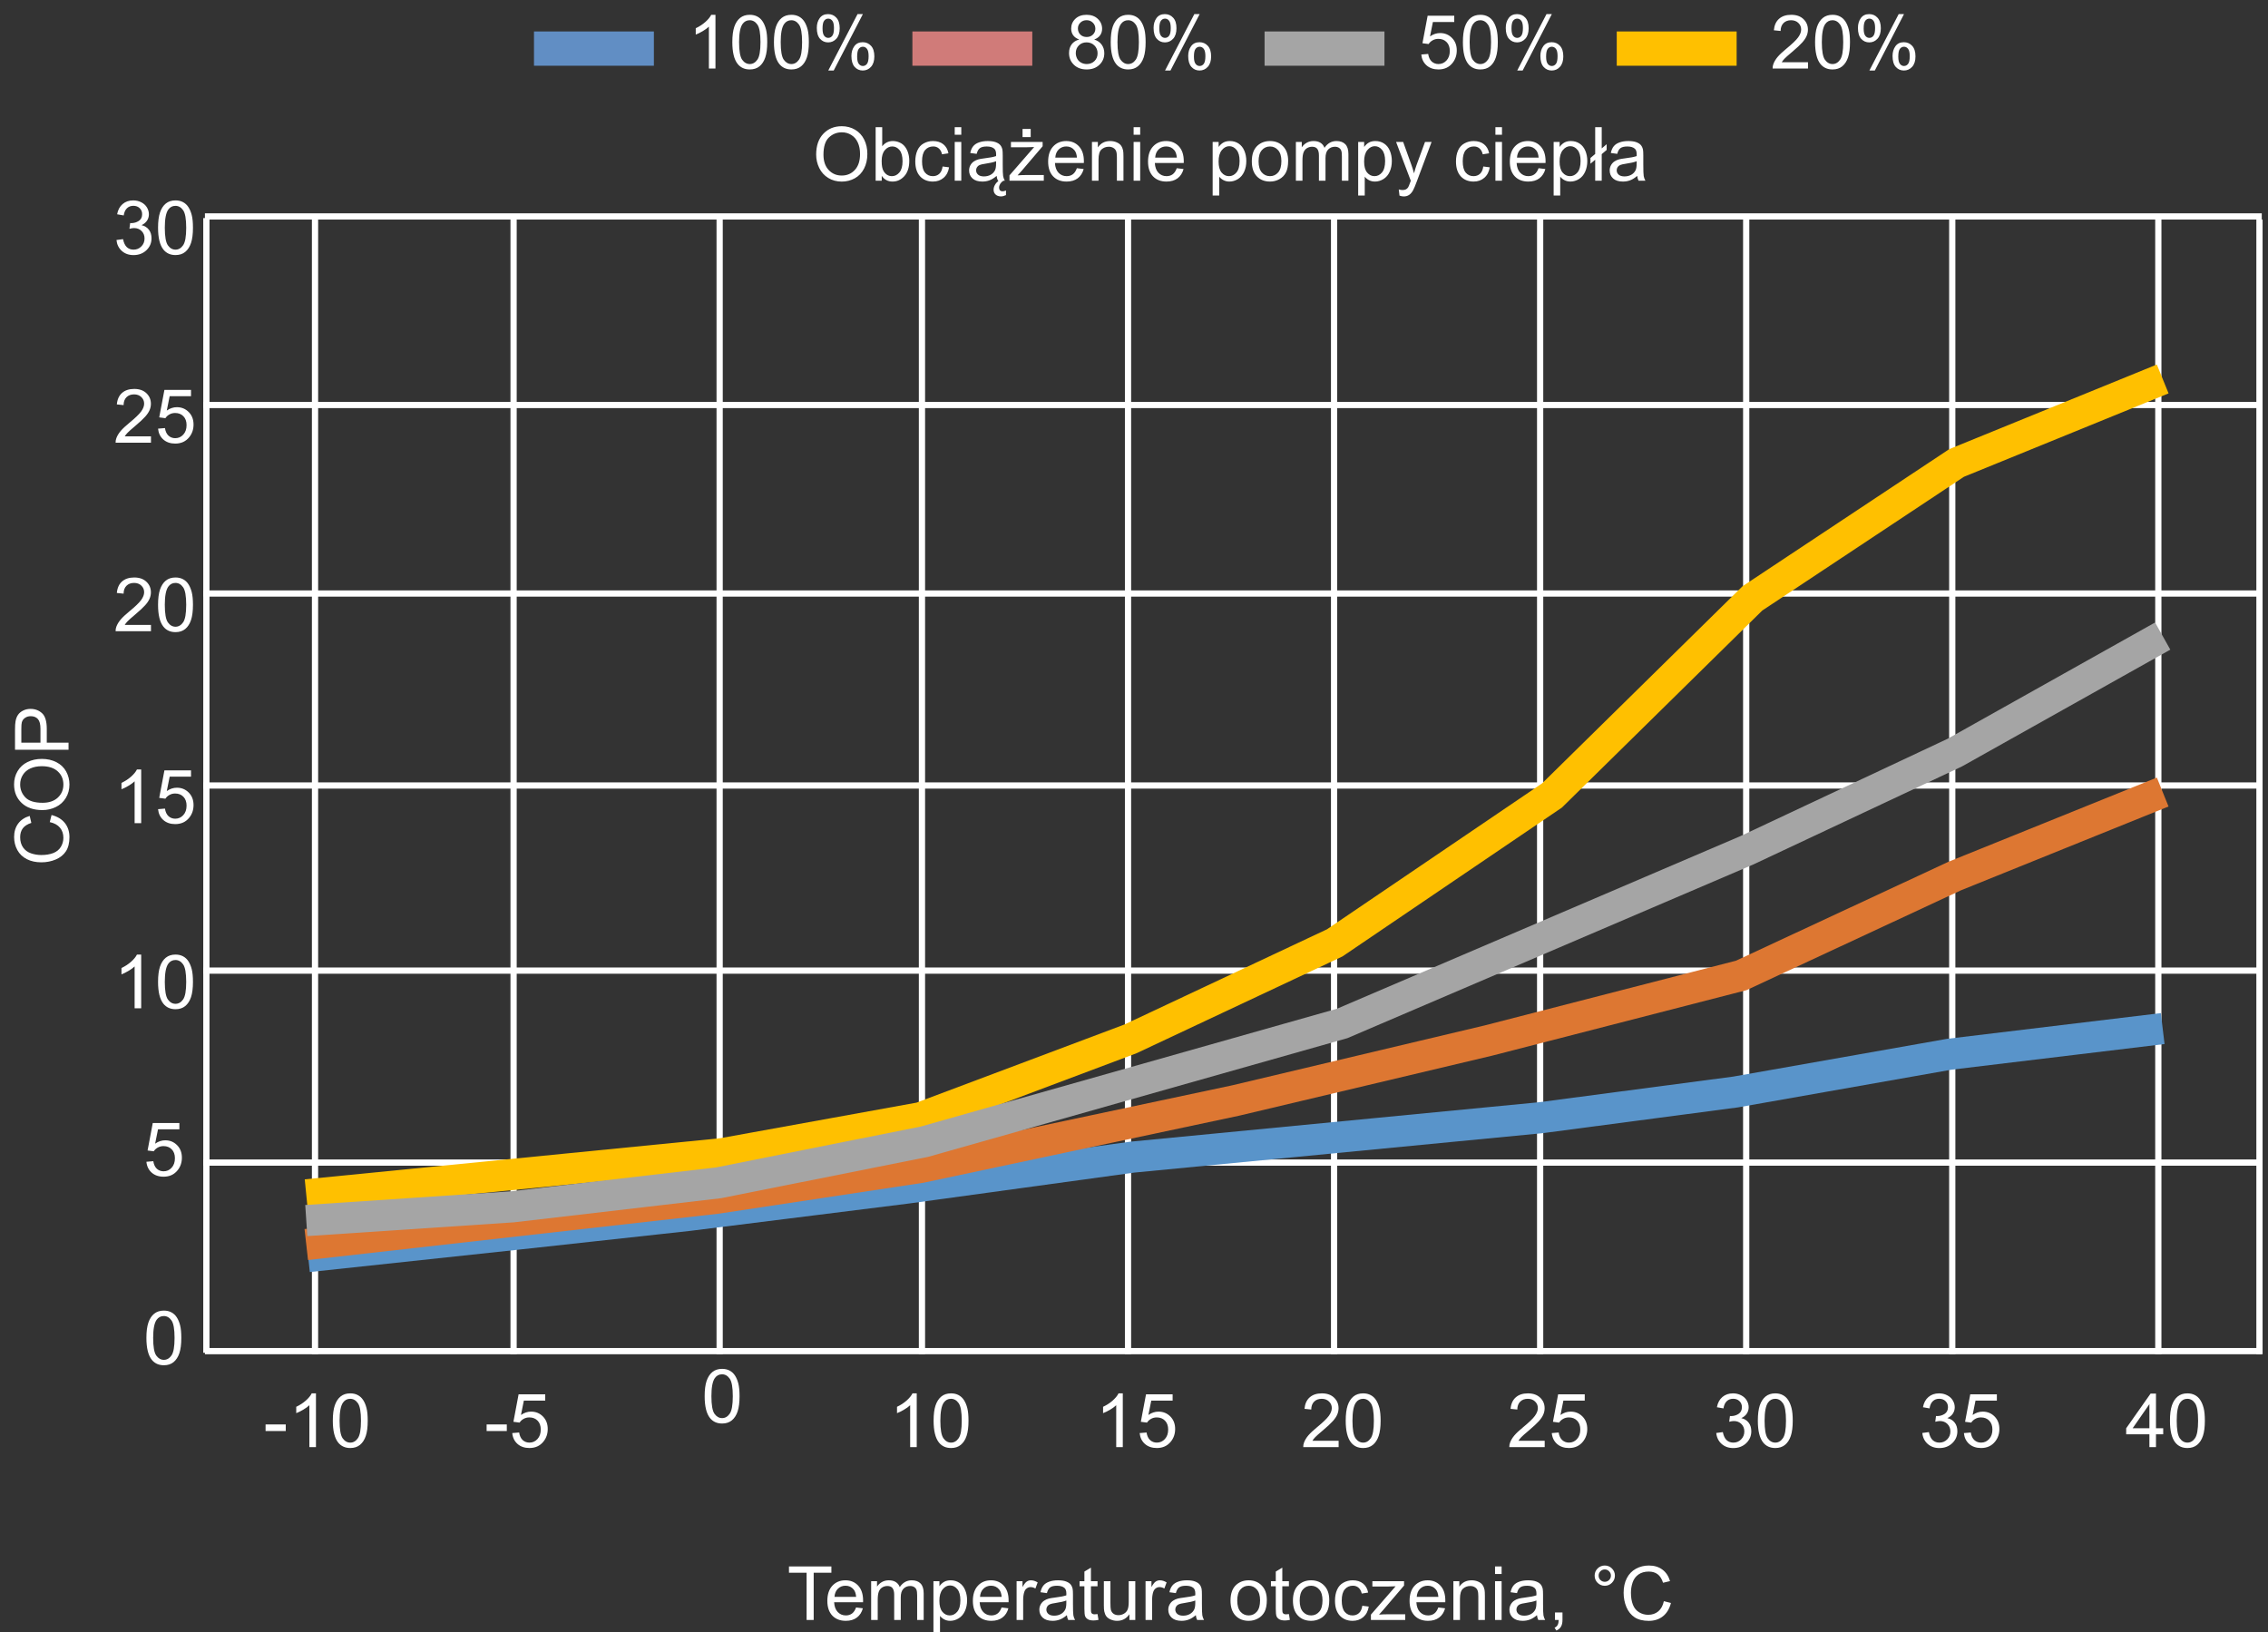 <svg width="364" height="262" viewBox="0 0 364 262" fill="none" xmlns="http://www.w3.org/2000/svg">
<rect x="0" y="0" width="364" height="262" fill="#333333" stroke="none"/>
<g clip-path="url(#clip0_643_1359)">
<path d="M7.988 131.945L8.275 130.809C9.209 131.047 9.922 131.477 10.414 132.098C10.902 132.715 11.146 133.471 11.146 134.365C11.146 135.291 10.959 136.045 10.584 136.627C10.205 137.205 9.658 137.646 8.943 137.951C8.229 138.252 7.461 138.402 6.641 138.402C5.746 138.402 4.967 138.232 4.303 137.893C3.635 137.549 3.129 137.062 2.785 136.434C2.438 135.801 2.264 135.105 2.264 134.348C2.264 133.488 2.482 132.766 2.92 132.18C3.357 131.594 3.973 131.186 4.766 130.955L5.029 132.074C4.404 132.273 3.949 132.562 3.664 132.941C3.379 133.32 3.236 133.797 3.236 134.371C3.236 135.031 3.395 135.584 3.711 136.029C4.027 136.471 4.453 136.781 4.988 136.961C5.52 137.141 6.068 137.23 6.635 137.23C7.365 137.23 8.004 137.125 8.551 136.914C9.094 136.699 9.5 136.367 9.77 135.918C10.039 135.469 10.174 134.982 10.174 134.459C10.174 133.822 9.99 133.283 9.623 132.842C9.256 132.4 8.711 132.102 7.988 131.945ZM6.816 130.018C5.391 130.018 4.275 129.635 3.471 128.869C2.662 128.104 2.258 127.115 2.258 125.904C2.258 125.111 2.447 124.396 2.826 123.76C3.205 123.123 3.734 122.639 4.414 122.307C5.09 121.971 5.857 121.803 6.717 121.803C7.588 121.803 8.367 121.979 9.055 122.33C9.742 122.682 10.264 123.18 10.619 123.824C10.971 124.469 11.146 125.164 11.146 125.91C11.146 126.719 10.951 127.441 10.56 128.078C10.17 128.715 9.637 129.197 8.961 129.525C8.285 129.854 7.57 130.018 6.816 130.018ZM6.834 128.846C7.869 128.846 8.686 128.568 9.283 128.014C9.877 127.455 10.174 126.756 10.174 125.916C10.174 125.061 9.873 124.357 9.271 123.807C8.67 123.252 7.816 122.975 6.711 122.975C6.012 122.975 5.402 123.094 4.883 123.332C4.359 123.566 3.955 123.912 3.67 124.369C3.381 124.822 3.236 125.332 3.236 125.898C3.236 126.703 3.514 127.396 4.068 127.979C4.619 128.557 5.541 128.846 6.834 128.846ZM11 120.332H2.41V117.092C2.41 116.521 2.438 116.086 2.492 115.785C2.562 115.363 2.697 115.01 2.896 114.725C3.092 114.439 3.367 114.211 3.723 114.039C4.078 113.863 4.469 113.775 4.895 113.775C5.625 113.775 6.244 114.008 6.752 114.473C7.256 114.937 7.508 115.777 7.508 116.992V119.195H11V120.332ZM6.494 119.195V116.975C6.494 116.24 6.357 115.719 6.084 115.41C5.811 115.102 5.426 114.947 4.93 114.947C4.57 114.947 4.264 115.039 4.01 115.223C3.752 115.402 3.582 115.641 3.5 115.937C3.449 116.129 3.424 116.482 3.424 116.998V119.195H6.494Z" fill="white"/>
<path d="M32.621 65H362.733" stroke="white"/>
<path d="M32.889 34.738H363" stroke="white"/>
<path d="M33.121 35V217.117" stroke="white"/>
<path d="M82.428 35.238V217.355" stroke="white"/>
<path d="M50.559 35.238V217.355" stroke="white"/>
<path d="M115.499 35.238V217.355" stroke="white"/>
<path d="M147.969 35.238V217.355" stroke="white"/>
<path d="M181.04 35.238V217.355" stroke="white"/>
<path d="M214.111 35.238V217.355" stroke="white"/>
<path d="M247.183 35.238V217.355" stroke="white"/>
<path d="M280.254 35.238V217.355" stroke="white"/>
<path d="M313.325 35.238V217.355" stroke="white"/>
<path d="M346.397 35.238V217.355" stroke="white"/>
<path d="M362.631 35.238V217.355" stroke="white"/>
<path d="M32.621 95.26H362.733" stroke="white"/>
<path d="M32.621 126.072H362.733" stroke="white"/>
<path d="M32.621 155.781H362.733" stroke="white"/>
<path d="M32.621 186.594H362.733" stroke="white"/>
<path d="M32.889 216.855H363" stroke="white"/>
<path d="M49.457 201.674L82.829 198.098L110.489 195.072L145.664 190.67L181.742 185.718L247.284 179.391L278.551 175.264L312.825 169.212L347.099 165.086" stroke="#5994CA" stroke-width="5"/>
<path d="M49.156 199.748L114.998 192.32L147.769 187.368L198.278 176.639L238.865 167.01L279.453 156.557L313.727 140.601L347.099 127.121" stroke="#DD7732" stroke-width="5"/>
<path d="M49.156 191.771L115.9 185.168L147.769 179.391L181.441 166.736L214.212 151.331L249.087 127.672L281.257 96.035L314.027 74.302L347.099 60.822" stroke="#FFC000" stroke-width="5"/>
<path d="M49.156 195.897L82.228 193.696L115.299 189.845L148.37 183.242L215.415 164.261L280.355 136.475L313.727 120.795L347.099 102.088" stroke="#A5A5A5" stroke-width="5"/>
<path d="M23.498 214.738C23.498 213.723 23.602 212.906 23.809 212.289C24.02 211.668 24.33 211.189 24.74 210.854C25.154 210.518 25.674 210.35 26.299 210.35C26.76 210.35 27.164 210.443 27.512 210.631C27.859 210.814 28.146 211.082 28.373 211.434C28.6 211.781 28.777 212.207 28.906 212.711C29.035 213.211 29.1 213.887 29.1 214.738C29.1 215.746 28.996 216.561 28.789 217.182C28.582 217.799 28.271 218.277 27.857 218.617C27.447 218.953 26.928 219.121 26.299 219.121C25.471 219.121 24.82 218.824 24.348 218.23C23.781 217.516 23.498 216.352 23.498 214.738ZM24.582 214.738C24.582 216.148 24.746 217.088 25.074 217.557C25.406 218.022 25.814 218.254 26.299 218.254C26.783 218.254 27.189 218.02 27.518 217.551C27.85 217.082 28.016 216.145 28.016 214.738C28.016 213.324 27.85 212.385 27.518 211.92C27.189 211.455 26.779 211.223 26.287 211.223C25.803 211.223 25.416 211.428 25.127 211.838C24.764 212.361 24.582 213.328 24.582 214.738Z" fill="white"/>
<path d="M23.498 186.463L24.605 186.369C24.688 186.908 24.877 187.314 25.174 187.588C25.475 187.857 25.836 187.992 26.258 187.992C26.766 187.992 27.195 187.801 27.547 187.418C27.898 187.035 28.074 186.527 28.074 185.894C28.074 185.293 27.904 184.818 27.564 184.47C27.229 184.123 26.787 183.949 26.24 183.949C25.9 183.949 25.594 184.027 25.32 184.183C25.047 184.336 24.832 184.535 24.676 184.781L23.686 184.652L24.518 180.24H28.789V181.248H25.361L24.898 183.556C25.414 183.197 25.955 183.017 26.521 183.017C27.271 183.017 27.904 183.277 28.42 183.797C28.936 184.316 29.193 184.984 29.193 185.801C29.193 186.578 28.967 187.25 28.514 187.816C27.963 188.511 27.211 188.859 26.258 188.859C25.477 188.859 24.838 188.64 24.342 188.203C23.85 187.765 23.568 187.185 23.498 186.463Z" fill="white"/>
<path d="M22.66 161.832H21.605V155.111C21.352 155.353 21.018 155.595 20.604 155.838C20.193 156.08 19.824 156.261 19.496 156.383V155.363C20.086 155.086 20.602 154.75 21.043 154.355C21.484 153.961 21.797 153.578 21.98 153.207H22.66V161.832ZM25.367 157.595C25.367 156.58 25.471 155.763 25.678 155.146C25.889 154.525 26.199 154.047 26.609 153.711C27.023 153.375 27.543 153.207 28.168 153.207C28.629 153.207 29.033 153.301 29.381 153.488C29.729 153.672 30.016 153.939 30.242 154.291C30.469 154.638 30.646 155.064 30.775 155.568C30.904 156.068 30.969 156.744 30.969 157.595C30.969 158.603 30.865 159.418 30.658 160.039C30.451 160.656 30.141 161.134 29.727 161.474C29.316 161.81 28.797 161.978 28.168 161.978C27.34 161.978 26.689 161.681 26.217 161.088C25.65 160.373 25.367 159.209 25.367 157.595ZM26.451 157.595C26.451 159.006 26.615 159.945 26.943 160.414C27.275 160.879 27.684 161.111 28.168 161.111C28.652 161.111 29.059 160.877 29.387 160.408C29.719 159.939 29.885 159.002 29.885 157.595C29.885 156.181 29.719 155.242 29.387 154.777C29.059 154.312 28.648 154.08 28.156 154.08C27.672 154.08 27.285 154.285 26.996 154.695C26.633 155.218 26.451 156.185 26.451 157.595Z" fill="white"/>
<path d="M22.66 132.121H21.605V125.4C21.352 125.642 21.018 125.884 20.604 126.127C20.193 126.369 19.824 126.551 19.496 126.672V125.652C20.086 125.375 20.602 125.039 21.043 124.644C21.484 124.25 21.797 123.867 21.98 123.496H22.66V132.121ZM25.367 129.871L26.475 129.777C26.557 130.316 26.746 130.722 27.043 130.996C27.344 131.265 27.705 131.4 28.127 131.4C28.635 131.4 29.064 131.209 29.416 130.826C29.768 130.443 29.943 129.935 29.943 129.302C29.943 128.701 29.773 128.226 29.434 127.879C29.098 127.531 28.656 127.357 28.109 127.357C27.77 127.357 27.463 127.435 27.189 127.592C26.916 127.744 26.701 127.943 26.545 128.189L25.555 128.06L26.387 123.648H30.658V124.656H27.23L26.768 126.965C27.283 126.605 27.824 126.426 28.391 126.426C29.141 126.426 29.773 126.685 30.289 127.205C30.805 127.724 31.062 128.392 31.062 129.209C31.062 129.986 30.836 130.658 30.383 131.224C29.832 131.92 29.08 132.267 28.127 132.267C27.346 132.267 26.707 132.049 26.211 131.611C25.719 131.174 25.438 130.593 25.367 129.871Z" fill="white"/>
<path d="M24.23 70.035V71.049H18.553C18.545 70.795 18.586 70.551 18.676 70.316C18.82 69.93 19.051 69.549 19.367 69.174C19.688 68.799 20.148 68.365 20.75 67.873C21.684 67.107 22.314 66.502 22.643 66.057C22.971 65.607 23.135 65.184 23.135 64.785C23.135 64.367 22.984 64.016 22.684 63.73C22.387 63.441 21.998 63.297 21.518 63.297C21.01 63.297 20.604 63.449 20.299 63.754C19.994 64.059 19.84 64.48 19.836 65.019L18.752 64.908C18.826 64.1 19.105 63.484 19.59 63.062C20.074 62.637 20.725 62.424 21.541 62.424C22.365 62.424 23.018 62.652 23.498 63.109C23.979 63.566 24.219 64.133 24.219 64.809C24.219 65.152 24.148 65.49 24.008 65.822C23.867 66.154 23.633 66.504 23.305 66.871C22.98 67.238 22.439 67.742 21.682 68.383C21.049 68.914 20.643 69.275 20.463 69.467C20.283 69.654 20.135 69.844 20.018 70.035H24.23ZM25.367 68.799L26.475 68.705C26.557 69.244 26.746 69.65 27.043 69.924C27.344 70.193 27.705 70.328 28.127 70.328C28.635 70.328 29.064 70.137 29.416 69.754C29.768 69.371 29.943 68.863 29.943 68.23C29.943 67.629 29.773 67.154 29.434 66.807C29.098 66.459 28.656 66.285 28.109 66.285C27.77 66.285 27.463 66.363 27.189 66.519C26.916 66.672 26.701 66.871 26.545 67.117L25.555 66.988L26.387 62.576H30.658V63.584H27.23L26.768 65.892C27.283 65.533 27.824 65.353 28.391 65.353C29.141 65.353 29.773 65.613 30.289 66.133C30.805 66.652 31.062 67.32 31.062 68.137C31.062 68.914 30.836 69.586 30.383 70.152C29.832 70.848 29.08 71.195 28.127 71.195C27.346 71.195 26.707 70.977 26.211 70.539C25.719 70.102 25.438 69.522 25.367 68.799Z" fill="white"/>
<path d="M18.693 38.522L19.748 38.381C19.869 38.979 20.074 39.41 20.363 39.676C20.656 39.938 21.012 40.068 21.43 40.068C21.926 40.068 22.344 39.897 22.684 39.553C23.027 39.209 23.199 38.783 23.199 38.275C23.199 37.791 23.041 37.393 22.725 37.08C22.408 36.764 22.006 36.605 21.518 36.605C21.318 36.605 21.07 36.645 20.773 36.723L20.891 35.797C20.961 35.805 21.018 35.809 21.061 35.809C21.51 35.809 21.914 35.691 22.273 35.457C22.633 35.223 22.812 34.861 22.812 34.373C22.812 33.986 22.682 33.666 22.42 33.412C22.158 33.158 21.82 33.031 21.406 33.031C20.996 33.031 20.654 33.16 20.381 33.418C20.107 33.676 19.932 34.062 19.854 34.578L18.799 34.391C18.928 33.684 19.221 33.137 19.678 32.75C20.135 32.359 20.703 32.164 21.383 32.164C21.852 32.164 22.283 32.266 22.678 32.469C23.072 32.668 23.373 32.941 23.58 33.289C23.791 33.637 23.896 34.006 23.896 34.397C23.896 34.768 23.797 35.105 23.598 35.41C23.398 35.715 23.104 35.957 22.713 36.137C23.221 36.254 23.615 36.498 23.896 36.869C24.178 37.236 24.318 37.697 24.318 38.252C24.318 39.002 24.045 39.639 23.498 40.162C22.951 40.682 22.26 40.941 21.424 40.941C20.67 40.941 20.043 40.717 19.543 40.268C19.047 39.818 18.764 39.236 18.693 38.522ZM25.367 36.553C25.367 35.537 25.471 34.721 25.678 34.104C25.889 33.483 26.199 33.004 26.609 32.668C27.023 32.332 27.543 32.164 28.168 32.164C28.629 32.164 29.033 32.258 29.381 32.445C29.729 32.629 30.016 32.897 30.242 33.248C30.469 33.596 30.646 34.022 30.775 34.525C30.904 35.025 30.969 35.701 30.969 36.553C30.969 37.561 30.865 38.375 30.658 38.996C30.451 39.613 30.141 40.092 29.727 40.432C29.316 40.768 28.797 40.936 28.168 40.936C27.34 40.936 26.689 40.639 26.217 40.045C25.65 39.33 25.367 38.166 25.367 36.553ZM26.451 36.553C26.451 37.963 26.615 38.902 26.943 39.371C27.275 39.836 27.684 40.068 28.168 40.068C28.652 40.068 29.059 39.834 29.387 39.365C29.719 38.897 29.885 37.959 29.885 36.553C29.885 35.139 29.719 34.199 29.387 33.734C29.059 33.27 28.648 33.037 28.156 33.037C27.672 33.037 27.285 33.242 26.996 33.652C26.633 34.176 26.451 35.143 26.451 36.553Z" fill="white"/>
<path d="M24.23 100.297V101.31H18.553C18.545 101.056 18.586 100.812 18.676 100.578C18.82 100.191 19.051 99.811 19.367 99.436C19.688 99.061 20.148 98.627 20.75 98.135C21.684 97.369 22.314 96.764 22.643 96.318C22.971 95.869 23.135 95.445 23.135 95.047C23.135 94.629 22.984 94.277 22.684 93.992C22.387 93.703 21.998 93.558 21.518 93.558C21.01 93.558 20.604 93.711 20.299 94.016C19.994 94.32 19.84 94.742 19.836 95.281L18.752 95.17C18.826 94.361 19.105 93.746 19.59 93.324C20.074 92.898 20.725 92.686 21.541 92.686C22.365 92.686 23.018 92.914 23.498 93.371C23.979 93.828 24.219 94.394 24.219 95.07C24.219 95.414 24.148 95.752 24.008 96.084C23.867 96.416 23.633 96.766 23.305 97.133C22.98 97.5 22.439 98.004 21.682 98.644C21.049 99.176 20.643 99.537 20.463 99.728C20.283 99.916 20.135 100.105 20.018 100.297H24.23ZM25.367 97.074C25.367 96.058 25.471 95.242 25.678 94.625C25.889 94.004 26.199 93.525 26.609 93.189C27.023 92.853 27.543 92.686 28.168 92.686C28.629 92.686 29.033 92.779 29.381 92.967C29.729 93.15 30.016 93.418 30.242 93.769C30.469 94.117 30.646 94.543 30.775 95.047C30.904 95.547 30.969 96.223 30.969 97.074C30.969 98.082 30.865 98.896 30.658 99.517C30.451 100.135 30.141 100.613 29.727 100.953C29.316 101.289 28.797 101.457 28.168 101.457C27.34 101.457 26.689 101.16 26.217 100.566C25.65 99.852 25.367 98.688 25.367 97.074ZM26.451 97.074C26.451 98.484 26.615 99.424 26.943 99.892C27.275 100.357 27.684 100.59 28.168 100.59C28.652 100.59 29.059 100.355 29.387 99.887C29.719 99.418 29.885 98.48 29.885 97.074C29.885 95.66 29.719 94.721 29.387 94.256C29.059 93.791 28.648 93.558 28.156 93.558C27.672 93.558 27.285 93.764 26.996 94.174C26.633 94.697 26.451 95.664 26.451 97.074Z" fill="white"/>
<path d="M42.623 229.68V228.62H45.863V229.68H42.623ZM50.709 232.258H49.654V225.538C49.4 225.78 49.066 226.022 48.652 226.264C48.242 226.506 47.873 226.688 47.545 226.809V225.79C48.135 225.512 48.65 225.176 49.092 224.782C49.533 224.387 49.846 224.004 50.029 223.633H50.709V232.258ZM53.416 228.022C53.416 227.006 53.52 226.19 53.727 225.573C53.938 224.952 54.248 224.473 54.658 224.137C55.072 223.801 55.592 223.633 56.217 223.633C56.678 223.633 57.082 223.727 57.43 223.915C57.777 224.098 58.065 224.366 58.291 224.717C58.518 225.065 58.695 225.491 58.824 225.995C58.953 226.495 59.018 227.17 59.018 228.022C59.018 229.03 58.914 229.844 58.707 230.465C58.5 231.083 58.19 231.561 57.775 231.901C57.365 232.237 56.846 232.405 56.217 232.405C55.389 232.405 54.738 232.108 54.266 231.514C53.699 230.799 53.416 229.635 53.416 228.022ZM54.5 228.022C54.5 229.432 54.664 230.372 54.992 230.84C55.324 231.305 55.732 231.538 56.217 231.538C56.701 231.538 57.107 231.303 57.435 230.834C57.768 230.366 57.934 229.428 57.934 228.022C57.934 226.608 57.768 225.668 57.435 225.204C57.107 224.739 56.697 224.506 56.205 224.506C55.721 224.506 55.334 224.711 55.045 225.122C54.682 225.645 54.5 226.612 54.5 228.022Z" fill="white"/>
<path d="M78.1 229.679V228.619H81.34V229.679H78.1ZM82.213 230.007L83.32 229.914C83.402 230.453 83.592 230.859 83.889 231.132C84.189 231.402 84.551 231.537 84.973 231.537C85.481 231.537 85.91 231.345 86.262 230.962C86.613 230.58 86.789 230.072 86.789 229.439C86.789 228.837 86.619 228.363 86.279 228.015C85.943 227.667 85.502 227.494 84.955 227.494C84.615 227.494 84.309 227.572 84.035 227.728C83.762 227.88 83.547 228.08 83.391 228.326L82.4 228.197L83.232 223.785H87.504V224.792H84.076L83.613 227.101C84.129 226.742 84.67 226.562 85.236 226.562C85.986 226.562 86.619 226.822 87.135 227.341C87.65 227.861 87.908 228.529 87.908 229.345C87.908 230.123 87.682 230.794 87.228 231.361C86.678 232.056 85.926 232.404 84.973 232.404C84.191 232.404 83.553 232.185 83.057 231.748C82.564 231.31 82.283 230.73 82.213 230.007Z" fill="white"/>
<path d="M113.093 224.09C113.093 223.074 113.196 222.258 113.403 221.641C113.614 221.02 113.925 220.541 114.335 220.205C114.749 219.869 115.269 219.701 115.894 219.701C116.354 219.701 116.759 219.795 117.106 219.982C117.454 220.166 117.741 220.434 117.968 220.785C118.194 221.133 118.372 221.559 118.501 222.062C118.63 222.562 118.694 223.238 118.694 224.09C118.694 225.098 118.591 225.912 118.384 226.533C118.177 227.15 117.866 227.629 117.452 227.969C117.042 228.305 116.522 228.473 115.894 228.473C115.065 228.473 114.415 228.176 113.942 227.582C113.376 226.867 113.093 225.703 113.093 224.09ZM114.177 224.09C114.177 225.5 114.341 226.439 114.669 226.908C115.001 227.373 115.409 227.605 115.894 227.605C116.378 227.605 116.784 227.371 117.112 226.902C117.444 226.434 117.61 225.496 117.61 224.09C117.61 222.676 117.444 221.736 117.112 221.271C116.784 220.807 116.374 220.574 115.882 220.574C115.397 220.574 115.011 220.779 114.722 221.189C114.358 221.713 114.177 222.68 114.177 224.09Z" fill="white"/>
<path d="M147.13 232.258H146.075V225.538C145.821 225.78 145.487 226.022 145.073 226.264C144.663 226.506 144.294 226.688 143.966 226.809V225.79C144.556 225.512 145.071 225.176 145.513 224.782C145.954 224.387 146.267 224.004 146.45 223.633H147.13V232.258ZM149.837 228.022C149.837 227.006 149.94 226.19 150.147 225.573C150.358 224.952 150.669 224.473 151.079 224.137C151.493 223.801 152.013 223.633 152.638 223.633C153.099 223.633 153.503 223.727 153.851 223.915C154.198 224.098 154.485 224.366 154.712 224.717C154.938 225.065 155.116 225.491 155.245 225.995C155.374 226.495 155.438 227.17 155.438 228.022C155.438 229.03 155.335 229.844 155.128 230.465C154.921 231.083 154.61 231.561 154.196 231.901C153.786 232.237 153.267 232.405 152.638 232.405C151.81 232.405 151.159 232.108 150.687 231.514C150.12 230.799 149.837 229.635 149.837 228.022ZM150.921 228.022C150.921 229.432 151.085 230.372 151.413 230.84C151.745 231.305 152.153 231.538 152.638 231.538C153.122 231.538 153.528 231.303 153.856 230.834C154.188 230.366 154.354 229.428 154.354 228.022C154.354 226.608 154.188 225.668 153.856 225.204C153.528 224.739 153.118 224.506 152.626 224.506C152.142 224.506 151.755 224.711 151.466 225.122C151.103 225.645 150.921 226.612 150.921 228.022Z" fill="white"/>
<path d="M180.201 232.258H179.146V225.538C178.893 225.78 178.559 226.022 178.145 226.264C177.734 226.506 177.365 226.688 177.037 226.809V225.79C177.627 225.512 178.143 225.176 178.584 224.782C179.025 224.387 179.338 224.004 179.521 223.633H180.201V232.258ZM182.908 230.008L184.016 229.915C184.098 230.454 184.287 230.86 184.584 231.133C184.885 231.403 185.246 231.538 185.668 231.538C186.176 231.538 186.605 231.346 186.957 230.963C187.309 230.581 187.484 230.073 187.484 229.44C187.484 228.838 187.314 228.364 186.975 228.016C186.639 227.668 186.197 227.495 185.65 227.495C185.311 227.495 185.004 227.573 184.73 227.729C184.457 227.881 184.242 228.081 184.086 228.327L183.096 228.198L183.928 223.786H188.199V224.793H184.771L184.309 227.102C184.824 226.743 185.365 226.563 185.932 226.563C186.682 226.563 187.314 226.823 187.83 227.342C188.346 227.862 188.604 228.53 188.604 229.346C188.604 230.124 188.377 230.795 187.924 231.362C187.373 232.057 186.621 232.405 185.668 232.405C184.887 232.405 184.248 232.186 183.752 231.749C183.26 231.311 182.979 230.731 182.908 230.008Z" fill="white"/>
<path d="M214.842 231.245V232.258H209.164C209.156 232.004 209.197 231.76 209.287 231.526C209.432 231.139 209.662 230.758 209.979 230.383C210.299 230.008 210.76 229.575 211.361 229.083C212.295 228.317 212.926 227.711 213.254 227.266C213.582 226.817 213.746 226.393 213.746 225.995C213.746 225.577 213.596 225.225 213.295 224.94C212.998 224.651 212.609 224.506 212.129 224.506C211.621 224.506 211.215 224.659 210.91 224.963C210.605 225.268 210.451 225.69 210.447 226.229L209.363 226.118C209.438 225.309 209.717 224.694 210.201 224.272C210.686 223.846 211.336 223.633 212.152 223.633C212.977 223.633 213.629 223.862 214.109 224.319C214.59 224.776 214.83 225.342 214.83 226.018C214.83 226.362 214.76 226.7 214.619 227.032C214.479 227.364 214.244 227.713 213.916 228.081C213.592 228.448 213.051 228.952 212.293 229.592C211.66 230.124 211.254 230.485 211.074 230.676C210.895 230.864 210.746 231.053 210.629 231.245H214.842ZM215.979 228.022C215.979 227.006 216.082 226.19 216.289 225.573C216.5 224.952 216.811 224.473 217.221 224.137C217.635 223.801 218.154 223.633 218.779 223.633C219.24 223.633 219.645 223.727 219.992 223.915C220.34 224.098 220.627 224.366 220.854 224.717C221.08 225.065 221.258 225.491 221.387 225.995C221.516 226.495 221.58 227.17 221.58 228.022C221.58 229.03 221.477 229.844 221.27 230.465C221.062 231.083 220.752 231.561 220.338 231.901C219.928 232.237 219.408 232.405 218.779 232.405C217.951 232.405 217.301 232.108 216.828 231.514C216.262 230.799 215.979 229.635 215.979 228.022ZM217.062 228.022C217.062 229.432 217.227 230.372 217.555 230.84C217.887 231.305 218.295 231.538 218.779 231.538C219.264 231.538 219.67 231.303 219.998 230.834C220.33 230.366 220.496 229.428 220.496 228.022C220.496 226.608 220.33 225.668 219.998 225.204C219.67 224.739 219.26 224.506 218.768 224.506C218.283 224.506 217.896 224.711 217.607 225.122C217.244 225.645 217.062 226.612 217.062 228.022Z" fill="white"/>
<path d="M247.914 231.245V232.258H242.236C242.229 232.004 242.27 231.76 242.359 231.526C242.504 231.139 242.734 230.758 243.051 230.383C243.371 230.008 243.832 229.575 244.434 229.083C245.367 228.317 245.998 227.711 246.326 227.266C246.654 226.817 246.818 226.393 246.818 225.995C246.818 225.577 246.668 225.225 246.367 224.94C246.07 224.651 245.682 224.506 245.201 224.506C244.693 224.506 244.287 224.659 243.982 224.963C243.678 225.268 243.523 225.69 243.52 226.229L242.436 226.118C242.51 225.309 242.789 224.694 243.273 224.272C243.758 223.846 244.408 223.633 245.225 223.633C246.049 223.633 246.701 223.862 247.182 224.319C247.662 224.776 247.902 225.342 247.902 226.018C247.902 226.362 247.832 226.7 247.691 227.032C247.551 227.364 247.316 227.713 246.988 228.081C246.664 228.448 246.123 228.952 245.365 229.592C244.732 230.124 244.326 230.485 244.146 230.676C243.967 230.864 243.818 231.053 243.701 231.245H247.914ZM249.051 230.008L250.158 229.915C250.24 230.454 250.43 230.86 250.727 231.133C251.027 231.403 251.389 231.538 251.811 231.538C252.318 231.538 252.748 231.346 253.1 230.963C253.451 230.581 253.627 230.073 253.627 229.44C253.627 228.838 253.457 228.364 253.117 228.016C252.781 227.668 252.34 227.495 251.793 227.495C251.453 227.495 251.146 227.573 250.873 227.729C250.6 227.881 250.385 228.081 250.229 228.327L249.238 228.198L250.07 223.786H254.342V224.793H250.914L250.451 227.102C250.967 226.743 251.508 226.563 252.074 226.563C252.824 226.563 253.457 226.823 253.973 227.342C254.488 227.862 254.746 228.53 254.746 229.346C254.746 230.124 254.52 230.795 254.066 231.362C253.516 232.057 252.764 232.405 251.811 232.405C251.029 232.405 250.391 232.186 249.895 231.749C249.402 231.311 249.121 230.731 249.051 230.008Z" fill="white"/>
<path d="M275.448 229.991L276.503 229.85C276.624 230.448 276.829 230.879 277.118 231.145C277.411 231.407 277.767 231.538 278.185 231.538C278.681 231.538 279.099 231.366 279.438 231.022C279.782 230.678 279.954 230.252 279.954 229.745C279.954 229.26 279.796 228.862 279.479 228.549C279.163 228.233 278.761 228.075 278.272 228.075C278.073 228.075 277.825 228.114 277.528 228.192L277.646 227.266C277.716 227.274 277.772 227.278 277.815 227.278C278.265 227.278 278.669 227.161 279.028 226.926C279.388 226.692 279.567 226.331 279.567 225.842C279.567 225.456 279.437 225.135 279.175 224.881C278.913 224.627 278.575 224.5 278.161 224.5C277.751 224.5 277.409 224.629 277.136 224.887C276.862 225.145 276.687 225.532 276.608 226.047L275.554 225.86C275.683 225.153 275.976 224.606 276.433 224.219C276.89 223.829 277.458 223.633 278.138 223.633C278.606 223.633 279.038 223.735 279.433 223.938C279.827 224.137 280.128 224.411 280.335 224.758C280.546 225.106 280.651 225.475 280.651 225.866C280.651 226.237 280.552 226.575 280.353 226.879C280.153 227.184 279.858 227.426 279.468 227.606C279.976 227.723 280.37 227.967 280.651 228.338C280.933 228.706 281.073 229.167 281.073 229.721C281.073 230.471 280.8 231.108 280.253 231.631C279.706 232.151 279.015 232.411 278.179 232.411C277.425 232.411 276.798 232.186 276.298 231.737C275.802 231.288 275.519 230.706 275.448 229.991ZM282.122 228.022C282.122 227.006 282.226 226.19 282.433 225.573C282.644 224.952 282.954 224.473 283.364 224.137C283.778 223.801 284.298 223.633 284.923 223.633C285.384 223.633 285.788 223.727 286.136 223.915C286.483 224.098 286.771 224.366 286.997 224.717C287.224 225.065 287.401 225.491 287.53 225.995C287.659 226.495 287.724 227.17 287.724 228.022C287.724 229.03 287.62 229.844 287.413 230.465C287.206 231.083 286.896 231.561 286.481 231.901C286.071 232.237 285.552 232.405 284.923 232.405C284.095 232.405 283.444 232.108 282.972 231.514C282.405 230.799 282.122 229.635 282.122 228.022ZM283.206 228.022C283.206 229.432 283.37 230.372 283.698 230.84C284.03 231.305 284.438 231.538 284.923 231.538C285.407 231.538 285.813 231.303 286.142 230.834C286.474 230.366 286.64 229.428 286.64 228.022C286.64 226.608 286.474 225.668 286.142 225.204C285.813 224.739 285.403 224.506 284.911 224.506C284.427 224.506 284.04 224.711 283.751 225.122C283.388 225.645 283.206 226.612 283.206 228.022Z" fill="white"/>
<path d="M308.52 229.991L309.574 229.85C309.695 230.448 309.9 230.879 310.189 231.145C310.482 231.407 310.838 231.538 311.256 231.538C311.752 231.538 312.17 231.366 312.51 231.022C312.854 230.678 313.025 230.252 313.025 229.745C313.025 229.26 312.867 228.862 312.551 228.549C312.234 228.233 311.832 228.075 311.344 228.075C311.145 228.075 310.896 228.114 310.6 228.192L310.717 227.266C310.787 227.274 310.844 227.278 310.887 227.278C311.336 227.278 311.74 227.161 312.1 226.926C312.459 226.692 312.639 226.331 312.639 225.842C312.639 225.456 312.508 225.135 312.246 224.881C311.984 224.627 311.646 224.5 311.232 224.5C310.822 224.5 310.48 224.629 310.207 224.887C309.934 225.145 309.758 225.532 309.68 226.047L308.625 225.86C308.754 225.153 309.047 224.606 309.504 224.219C309.961 223.829 310.529 223.633 311.209 223.633C311.678 223.633 312.109 223.735 312.504 223.938C312.898 224.137 313.199 224.411 313.406 224.758C313.617 225.106 313.723 225.475 313.723 225.866C313.723 226.237 313.623 226.575 313.424 226.879C313.225 227.184 312.93 227.426 312.539 227.606C313.047 227.723 313.441 227.967 313.723 228.338C314.004 228.706 314.145 229.167 314.145 229.721C314.145 230.471 313.871 231.108 313.324 231.631C312.777 232.151 312.086 232.411 311.25 232.411C310.496 232.411 309.869 232.186 309.369 231.737C308.873 231.288 308.59 230.706 308.52 229.991ZM315.193 230.008L316.301 229.915C316.383 230.454 316.572 230.86 316.869 231.133C317.17 231.403 317.531 231.538 317.953 231.538C318.461 231.538 318.891 231.346 319.242 230.963C319.594 230.581 319.77 230.073 319.77 229.44C319.77 228.838 319.6 228.364 319.26 228.016C318.924 227.668 318.482 227.495 317.936 227.495C317.596 227.495 317.289 227.573 317.016 227.729C316.742 227.881 316.527 228.081 316.371 228.327L315.381 228.198L316.213 223.786H320.484V224.793H317.057L316.594 227.102C317.109 226.743 317.65 226.563 318.217 226.563C318.967 226.563 319.6 226.823 320.115 227.342C320.631 227.862 320.889 228.53 320.889 229.346C320.889 230.124 320.662 230.795 320.209 231.362C319.658 232.057 318.906 232.405 317.953 232.405C317.172 232.405 316.533 232.186 316.037 231.749C315.545 231.311 315.264 230.731 315.193 230.008Z" fill="white"/>
<path d="M344.966 232.258V230.202H341.239V229.235L345.159 223.668H346.021V229.235H347.181V230.202H346.021V232.258H344.966ZM344.966 229.235V225.362L342.276 229.235H344.966ZM348.265 228.022C348.265 227.006 348.368 226.19 348.575 225.573C348.786 224.952 349.097 224.473 349.507 224.137C349.921 223.801 350.44 223.633 351.065 223.633C351.526 223.633 351.931 223.727 352.278 223.915C352.626 224.098 352.913 224.366 353.14 224.717C353.366 225.065 353.544 225.491 353.673 225.995C353.802 226.495 353.866 227.17 353.866 228.022C353.866 229.03 353.763 229.844 353.556 230.465C353.349 231.083 353.038 231.561 352.624 231.901C352.214 232.237 351.694 232.405 351.065 232.405C350.237 232.405 349.587 232.108 349.114 231.514C348.548 230.799 348.265 229.635 348.265 228.022ZM349.349 228.022C349.349 229.432 349.513 230.372 349.841 230.84C350.173 231.305 350.581 231.538 351.065 231.538C351.55 231.538 351.956 231.303 352.284 230.834C352.616 230.366 352.782 229.428 352.782 228.022C352.782 226.608 352.616 225.668 352.284 225.204C351.956 224.739 351.546 224.506 351.054 224.506C350.569 224.506 350.183 224.711 349.894 225.122C349.53 225.645 349.349 226.612 349.349 228.022Z" fill="white"/>
<path d="M114.827 11H113.772V4.279C113.519 4.521 113.185 4.764 112.771 5.006C112.36 5.248 111.991 5.43 111.663 5.551V4.531C112.253 4.254 112.769 3.918 113.21 3.523C113.651 3.129 113.964 2.746 114.147 2.375H114.827V11ZM117.534 6.764C117.534 5.748 117.638 4.932 117.845 4.314C118.056 3.693 118.366 3.215 118.776 2.879C119.19 2.543 119.71 2.375 120.335 2.375C120.796 2.375 121.2 2.469 121.548 2.656C121.896 2.84 122.183 3.107 122.409 3.459C122.636 3.807 122.813 4.232 122.942 4.736C123.071 5.236 123.136 5.912 123.136 6.764C123.136 7.771 123.032 8.586 122.825 9.207C122.618 9.824 122.308 10.303 121.894 10.643C121.483 10.979 120.964 11.146 120.335 11.146C119.507 11.146 118.856 10.85 118.384 10.256C117.817 9.541 117.534 8.377 117.534 6.764ZM118.618 6.764C118.618 8.174 118.782 9.113 119.11 9.582C119.442 10.047 119.851 10.279 120.335 10.279C120.819 10.279 121.226 10.045 121.554 9.576C121.886 9.107 122.052 8.17 122.052 6.764C122.052 5.35 121.886 4.41 121.554 3.945C121.226 3.48 120.815 3.248 120.323 3.248C119.839 3.248 119.452 3.453 119.163 3.863C118.8 4.387 118.618 5.354 118.618 6.764ZM124.214 6.764C124.214 5.748 124.317 4.932 124.524 4.314C124.735 3.693 125.046 3.215 125.456 2.879C125.87 2.543 126.39 2.375 127.015 2.375C127.476 2.375 127.88 2.469 128.228 2.656C128.575 2.84 128.862 3.107 129.089 3.459C129.315 3.807 129.493 4.232 129.622 4.736C129.751 5.236 129.815 5.912 129.815 6.764C129.815 7.771 129.712 8.586 129.505 9.207C129.298 9.824 128.987 10.303 128.573 10.643C128.163 10.979 127.644 11.146 127.015 11.146C126.187 11.146 125.536 10.85 125.063 10.256C124.497 9.541 124.214 8.377 124.214 6.764ZM125.298 6.764C125.298 8.174 125.462 9.113 125.79 9.582C126.122 10.047 126.53 10.279 127.015 10.279C127.499 10.279 127.905 10.045 128.233 9.576C128.565 9.107 128.731 8.17 128.731 6.764C128.731 5.35 128.565 4.41 128.233 3.945C127.905 3.48 127.495 3.248 127.003 3.248C126.519 3.248 126.132 3.453 125.843 3.863C125.479 4.387 125.298 5.354 125.298 6.764ZM131.093 4.473C131.093 3.859 131.247 3.338 131.556 2.908C131.864 2.479 132.312 2.264 132.897 2.264C133.437 2.264 133.882 2.457 134.233 2.844C134.589 3.227 134.767 3.791 134.767 4.537C134.767 5.264 134.587 5.824 134.228 6.219C133.872 6.609 133.433 6.805 132.909 6.805C132.39 6.805 131.956 6.611 131.608 6.225C131.265 5.838 131.093 5.254 131.093 4.473ZM132.927 2.99C132.665 2.99 132.446 3.104 132.271 3.33C132.099 3.557 132.013 3.973 132.013 4.578C132.013 5.129 132.101 5.518 132.276 5.744C132.452 5.967 132.669 6.078 132.927 6.078C133.192 6.078 133.411 5.965 133.583 5.738C133.759 5.512 133.847 5.098 133.847 4.496C133.847 3.941 133.759 3.553 133.583 3.33C133.407 3.104 133.188 2.99 132.927 2.99ZM132.933 11.316L137.632 2.264H138.487L133.806 11.316H132.933ZM136.647 8.984C136.647 8.367 136.802 7.846 137.11 7.42C137.419 6.99 137.868 6.775 138.458 6.775C138.997 6.775 139.442 6.969 139.794 7.355C140.149 7.738 140.327 8.303 140.327 9.049C140.327 9.775 140.147 10.336 139.788 10.73C139.433 11.121 138.991 11.316 138.464 11.316C137.944 11.316 137.511 11.123 137.163 10.736C136.819 10.346 136.647 9.762 136.647 8.984ZM138.487 7.502C138.222 7.502 138.001 7.615 137.825 7.842C137.653 8.068 137.567 8.484 137.567 9.09C137.567 9.637 137.655 10.023 137.831 10.25C138.007 10.477 138.224 10.59 138.481 10.59C138.751 10.59 138.972 10.477 139.144 10.25C139.319 10.023 139.407 9.609 139.407 9.008C139.407 8.453 139.319 8.064 139.144 7.842C138.968 7.615 138.749 7.502 138.487 7.502Z" fill="white"/>
<path d="M104.945 5.049H85.703V10.551H104.945V5.049Z" fill="#618EC4"/>
<path d="M173.208 6.342C172.771 6.182 172.446 5.953 172.235 5.656C172.024 5.359 171.919 5.004 171.919 4.59C171.919 3.965 172.144 3.439 172.593 3.014C173.042 2.588 173.64 2.375 174.386 2.375C175.136 2.375 175.739 2.594 176.196 3.031C176.653 3.465 176.882 3.994 176.882 4.619C176.882 5.018 176.776 5.365 176.565 5.662C176.358 5.955 176.042 6.182 175.616 6.342C176.144 6.514 176.544 6.791 176.817 7.174C177.095 7.557 177.233 8.014 177.233 8.545C177.233 9.279 176.974 9.896 176.454 10.396C175.935 10.896 175.251 11.146 174.403 11.146C173.556 11.146 172.872 10.896 172.353 10.396C171.833 9.893 171.573 9.266 171.573 8.516C171.573 7.957 171.714 7.49 171.995 7.115C172.28 6.736 172.685 6.479 173.208 6.342ZM172.997 4.555C172.997 4.961 173.128 5.293 173.39 5.551C173.651 5.809 173.991 5.938 174.409 5.938C174.815 5.938 175.147 5.811 175.405 5.557C175.667 5.299 175.798 4.984 175.798 4.613C175.798 4.227 175.663 3.902 175.394 3.641C175.128 3.375 174.796 3.242 174.397 3.242C173.995 3.242 173.661 3.371 173.396 3.629C173.13 3.887 172.997 4.195 172.997 4.555ZM172.657 8.521C172.657 8.822 172.728 9.113 172.868 9.395C173.013 9.676 173.226 9.895 173.507 10.051C173.788 10.203 174.091 10.279 174.415 10.279C174.919 10.279 175.335 10.117 175.663 9.793C175.991 9.469 176.155 9.057 176.155 8.557C176.155 8.049 175.985 7.629 175.646 7.297C175.31 6.965 174.888 6.799 174.38 6.799C173.884 6.799 173.472 6.963 173.144 7.291C172.819 7.619 172.657 8.029 172.657 8.521ZM178.265 6.764C178.265 5.748 178.368 4.932 178.575 4.314C178.786 3.693 179.097 3.215 179.507 2.879C179.921 2.543 180.44 2.375 181.065 2.375C181.526 2.375 181.931 2.469 182.278 2.656C182.626 2.84 182.913 3.107 183.14 3.459C183.366 3.807 183.544 4.232 183.673 4.736C183.802 5.236 183.866 5.912 183.866 6.764C183.866 7.771 183.763 8.586 183.556 9.207C183.349 9.824 183.038 10.303 182.624 10.643C182.214 10.979 181.694 11.146 181.065 11.146C180.237 11.146 179.587 10.85 179.114 10.256C178.548 9.541 178.265 8.377 178.265 6.764ZM179.349 6.764C179.349 8.174 179.513 9.113 179.841 9.582C180.173 10.047 180.581 10.279 181.065 10.279C181.55 10.279 181.956 10.045 182.284 9.576C182.616 9.107 182.782 8.17 182.782 6.764C182.782 5.35 182.616 4.41 182.284 3.945C181.956 3.48 181.546 3.248 181.054 3.248C180.569 3.248 180.183 3.453 179.894 3.863C179.53 4.387 179.349 5.354 179.349 6.764ZM185.144 4.473C185.144 3.859 185.298 3.338 185.606 2.908C185.915 2.479 186.362 2.264 186.948 2.264C187.487 2.264 187.933 2.457 188.284 2.844C188.64 3.227 188.817 3.791 188.817 4.537C188.817 5.264 188.638 5.824 188.278 6.219C187.923 6.609 187.483 6.805 186.96 6.805C186.44 6.805 186.007 6.611 185.659 6.225C185.315 5.838 185.144 5.254 185.144 4.473ZM186.978 2.99C186.716 2.99 186.497 3.104 186.321 3.33C186.149 3.557 186.063 3.973 186.063 4.578C186.063 5.129 186.151 5.518 186.327 5.744C186.503 5.967 186.72 6.078 186.978 6.078C187.243 6.078 187.462 5.965 187.634 5.738C187.81 5.512 187.897 5.098 187.897 4.496C187.897 3.941 187.81 3.553 187.634 3.33C187.458 3.104 187.239 2.99 186.978 2.99ZM186.983 11.316L191.683 2.264H192.538L187.856 11.316H186.983ZM190.698 8.984C190.698 8.367 190.853 7.846 191.161 7.42C191.47 6.99 191.919 6.775 192.509 6.775C193.048 6.775 193.493 6.969 193.845 7.355C194.2 7.738 194.378 8.303 194.378 9.049C194.378 9.775 194.198 10.336 193.839 10.73C193.483 11.121 193.042 11.316 192.515 11.316C191.995 11.316 191.562 11.123 191.214 10.736C190.87 10.346 190.698 9.762 190.698 8.984ZM192.538 7.502C192.272 7.502 192.052 7.615 191.876 7.842C191.704 8.068 191.618 8.484 191.618 9.09C191.618 9.637 191.706 10.023 191.882 10.25C192.058 10.477 192.274 10.59 192.532 10.59C192.802 10.59 193.022 10.477 193.194 10.25C193.37 10.023 193.458 9.609 193.458 9.008C193.458 8.453 193.37 8.064 193.194 7.842C193.019 7.615 192.8 7.502 192.538 7.502Z" fill="white"/>
<path d="M165.676 5.049H146.434V10.551H165.676V5.049Z" fill="#D07B79"/>
<path d="M228.107 8.75L229.215 8.656C229.297 9.195 229.486 9.602 229.783 9.875C230.084 10.145 230.445 10.279 230.867 10.279C231.375 10.279 231.805 10.088 232.156 9.705C232.508 9.322 232.684 8.814 232.684 8.182C232.684 7.58 232.514 7.105 232.174 6.758C231.838 6.41 231.396 6.236 230.85 6.236C230.51 6.236 230.203 6.314 229.93 6.471C229.656 6.623 229.441 6.822 229.285 7.068L228.295 6.939L229.127 2.527H233.398V3.535H229.971L229.508 5.844C230.023 5.484 230.564 5.305 231.131 5.305C231.881 5.305 232.514 5.564 233.029 6.084C233.545 6.604 233.803 7.271 233.803 8.088C233.803 8.865 233.576 9.537 233.123 10.104C232.572 10.799 231.82 11.146 230.867 11.146C230.086 11.146 229.447 10.928 228.951 10.49C228.459 10.053 228.178 9.473 228.107 8.75ZM234.787 6.764C234.787 5.748 234.891 4.932 235.098 4.314C235.309 3.693 235.619 3.215 236.029 2.879C236.443 2.543 236.963 2.375 237.588 2.375C238.049 2.375 238.453 2.469 238.801 2.656C239.148 2.84 239.436 3.107 239.662 3.459C239.889 3.807 240.066 4.232 240.195 4.736C240.324 5.236 240.389 5.912 240.389 6.764C240.389 7.771 240.285 8.586 240.078 9.207C239.871 9.824 239.561 10.303 239.146 10.643C238.736 10.979 238.217 11.146 237.588 11.146C236.76 11.146 236.109 10.85 235.637 10.256C235.07 9.541 234.787 8.377 234.787 6.764ZM235.871 6.764C235.871 8.174 236.035 9.113 236.363 9.582C236.695 10.047 237.104 10.279 237.588 10.279C238.072 10.279 238.479 10.045 238.807 9.576C239.139 9.107 239.305 8.17 239.305 6.764C239.305 5.35 239.139 4.41 238.807 3.945C238.479 3.48 238.068 3.248 237.576 3.248C237.092 3.248 236.705 3.453 236.416 3.863C236.053 4.387 235.871 5.354 235.871 6.764ZM241.666 4.473C241.666 3.859 241.82 3.338 242.129 2.908C242.438 2.479 242.885 2.264 243.471 2.264C244.01 2.264 244.455 2.457 244.807 2.844C245.162 3.227 245.34 3.791 245.34 4.537C245.34 5.264 245.16 5.824 244.801 6.219C244.445 6.609 244.006 6.805 243.482 6.805C242.963 6.805 242.529 6.611 242.182 6.225C241.838 5.838 241.666 5.254 241.666 4.473ZM243.5 2.99C243.238 2.99 243.02 3.104 242.844 3.33C242.672 3.557 242.586 3.973 242.586 4.578C242.586 5.129 242.674 5.518 242.85 5.744C243.025 5.967 243.242 6.078 243.5 6.078C243.766 6.078 243.984 5.965 244.156 5.738C244.332 5.512 244.42 5.098 244.42 4.496C244.42 3.941 244.332 3.553 244.156 3.33C243.98 3.104 243.762 2.99 243.5 2.99ZM243.506 11.316L248.205 2.264H249.061L244.379 11.316H243.506ZM247.221 8.984C247.221 8.367 247.375 7.846 247.684 7.42C247.992 6.99 248.441 6.775 249.031 6.775C249.57 6.775 250.016 6.969 250.367 7.355C250.723 7.738 250.9 8.303 250.9 9.049C250.9 9.775 250.721 10.336 250.361 10.73C250.006 11.121 249.564 11.316 249.037 11.316C248.518 11.316 248.084 11.123 247.736 10.736C247.393 10.346 247.221 9.762 247.221 8.984ZM249.061 7.502C248.795 7.502 248.574 7.615 248.398 7.842C248.227 8.068 248.141 8.484 248.141 9.09C248.141 9.637 248.229 10.023 248.404 10.25C248.58 10.477 248.797 10.59 249.055 10.59C249.324 10.59 249.545 10.477 249.717 10.25C249.893 10.023 249.98 9.609 249.98 9.008C249.98 8.453 249.893 8.064 249.717 7.842C249.541 7.615 249.322 7.502 249.061 7.502Z" fill="white"/>
<path d="M222.197 5.049H202.956V10.551H222.197V5.049Z" fill="#A5A5A5"/>
<path d="M290.172 9.986V11H284.494C284.486 10.746 284.527 10.502 284.617 10.268C284.762 9.881 284.992 9.5 285.309 9.125C285.629 8.75 286.09 8.316 286.691 7.824C287.625 7.059 288.256 6.453 288.584 6.008C288.912 5.559 289.076 5.135 289.076 4.736C289.076 4.318 288.926 3.967 288.625 3.682C288.328 3.393 287.939 3.248 287.459 3.248C286.951 3.248 286.545 3.4 286.24 3.705C285.936 4.01 285.781 4.432 285.777 4.971L284.693 4.859C284.768 4.051 285.047 3.436 285.531 3.014C286.016 2.588 286.666 2.375 287.482 2.375C288.307 2.375 288.959 2.604 289.439 3.061C289.92 3.518 290.16 4.084 290.16 4.76C290.16 5.104 290.09 5.441 289.949 5.773C289.809 6.105 289.574 6.455 289.246 6.822C288.922 7.189 288.381 7.693 287.623 8.334C286.99 8.865 286.584 9.227 286.404 9.418C286.225 9.605 286.076 9.795 285.959 9.986H290.172ZM291.309 6.764C291.309 5.748 291.412 4.932 291.619 4.314C291.83 3.693 292.141 3.215 292.551 2.879C292.965 2.543 293.484 2.375 294.109 2.375C294.57 2.375 294.975 2.469 295.322 2.656C295.67 2.84 295.957 3.107 296.184 3.459C296.41 3.807 296.588 4.232 296.717 4.736C296.846 5.236 296.91 5.912 296.91 6.764C296.91 7.771 296.807 8.586 296.6 9.207C296.393 9.824 296.082 10.303 295.668 10.643C295.258 10.979 294.738 11.146 294.109 11.146C293.281 11.146 292.631 10.85 292.158 10.256C291.592 9.541 291.309 8.377 291.309 6.764ZM292.393 6.764C292.393 8.174 292.557 9.113 292.885 9.582C293.217 10.047 293.625 10.279 294.109 10.279C294.594 10.279 295 10.045 295.328 9.576C295.66 9.107 295.826 8.17 295.826 6.764C295.826 5.35 295.66 4.41 295.328 3.945C295 3.48 294.59 3.248 294.098 3.248C293.613 3.248 293.227 3.453 292.938 3.863C292.574 4.387 292.393 5.354 292.393 6.764ZM298.188 4.473C298.188 3.859 298.342 3.338 298.65 2.908C298.959 2.479 299.406 2.264 299.992 2.264C300.531 2.264 300.977 2.457 301.328 2.844C301.684 3.227 301.861 3.791 301.861 4.537C301.861 5.264 301.682 5.824 301.322 6.219C300.967 6.609 300.527 6.805 300.004 6.805C299.484 6.805 299.051 6.611 298.703 6.225C298.359 5.838 298.188 5.254 298.188 4.473ZM300.021 2.99C299.76 2.99 299.541 3.104 299.365 3.33C299.193 3.557 299.107 3.973 299.107 4.578C299.107 5.129 299.195 5.518 299.371 5.744C299.547 5.967 299.764 6.078 300.021 6.078C300.287 6.078 300.506 5.965 300.678 5.738C300.854 5.512 300.941 5.098 300.941 4.496C300.941 3.941 300.854 3.553 300.678 3.33C300.502 3.104 300.283 2.99 300.021 2.99ZM300.027 11.316L304.727 2.264H305.582L300.9 11.316H300.027ZM303.742 8.984C303.742 8.367 303.896 7.846 304.205 7.42C304.514 6.99 304.963 6.775 305.553 6.775C306.092 6.775 306.537 6.969 306.889 7.355C307.244 7.738 307.422 8.303 307.422 9.049C307.422 9.775 307.242 10.336 306.883 10.73C306.527 11.121 306.086 11.316 305.559 11.316C305.039 11.316 304.605 11.123 304.258 10.736C303.914 10.346 303.742 9.762 303.742 8.984ZM305.582 7.502C305.316 7.502 305.096 7.615 304.92 7.842C304.748 8.068 304.662 8.484 304.662 9.09C304.662 9.637 304.75 10.023 304.926 10.25C305.102 10.477 305.318 10.59 305.576 10.59C305.846 10.59 306.066 10.477 306.238 10.25C306.414 10.023 306.502 9.609 306.502 9.008C306.502 8.453 306.414 8.064 306.238 7.842C306.062 7.615 305.844 7.502 305.582 7.502Z" fill="white"/>
<path d="M278.72 5.049H259.479V10.551H278.72V5.049Z" fill="#FFC000"/>
<path d="M130.99 24.816C130.99 23.391 131.373 22.275 132.139 21.471C132.904 20.662 133.893 20.258 135.104 20.258C135.896 20.258 136.611 20.447 137.248 20.826C137.885 21.205 138.369 21.734 138.701 22.414C139.037 23.09 139.205 23.857 139.205 24.717C139.205 25.588 139.029 26.367 138.678 27.055C138.326 27.742 137.828 28.264 137.184 28.619C136.539 28.971 135.844 29.146 135.098 29.146C134.289 29.146 133.566 28.951 132.93 28.561C132.293 28.17 131.811 27.637 131.482 26.961C131.154 26.285 130.99 25.57 130.99 24.816ZM132.162 24.834C132.162 25.869 132.439 26.686 132.994 27.283C133.553 27.877 134.252 28.174 135.092 28.174C135.947 28.174 136.65 27.873 137.201 27.271C137.756 26.67 138.033 25.816 138.033 24.711C138.033 24.012 137.914 23.402 137.676 22.883C137.441 22.359 137.096 21.955 136.639 21.67C136.186 21.381 135.676 21.236 135.109 21.236C134.305 21.236 133.611 21.514 133.029 22.068C132.451 22.619 132.162 23.541 132.162 24.834ZM141.514 29H140.535V20.41H141.59V23.475C142.035 22.916 142.604 22.637 143.295 22.637C143.678 22.637 144.039 22.715 144.379 22.871C144.723 23.023 145.004 23.24 145.223 23.521C145.445 23.799 145.619 24.135 145.744 24.529C145.869 24.924 145.932 25.346 145.932 25.795C145.932 26.861 145.668 27.686 145.141 28.268C144.613 28.85 143.98 29.141 143.242 29.141C142.508 29.141 141.932 28.834 141.514 28.221V29ZM141.502 25.842C141.502 26.588 141.604 27.127 141.807 27.459C142.139 28.002 142.588 28.273 143.154 28.273C143.615 28.273 144.014 28.074 144.35 27.676C144.686 27.273 144.854 26.676 144.854 25.883C144.854 25.07 144.691 24.471 144.367 24.084C144.047 23.697 143.658 23.504 143.201 23.504C142.74 23.504 142.342 23.705 142.006 24.107C141.67 24.506 141.502 25.084 141.502 25.842ZM151.281 26.721L152.318 26.855C152.205 27.57 151.914 28.131 151.445 28.537C150.98 28.939 150.408 29.141 149.729 29.141C148.877 29.141 148.191 28.863 147.672 28.309C147.156 27.75 146.898 26.951 146.898 25.912C146.898 25.24 147.01 24.652 147.232 24.148C147.455 23.645 147.793 23.268 148.246 23.018C148.703 22.764 149.199 22.637 149.734 22.637C150.41 22.637 150.963 22.809 151.393 23.152C151.822 23.492 152.098 23.977 152.219 24.605L151.193 24.764C151.096 24.346 150.922 24.031 150.672 23.82C150.426 23.609 150.127 23.504 149.775 23.504C149.244 23.504 148.812 23.695 148.48 24.078C148.148 24.457 147.982 25.059 147.982 25.883C147.982 26.719 148.143 27.326 148.463 27.705C148.783 28.084 149.201 28.273 149.717 28.273C150.131 28.273 150.477 28.146 150.754 27.893C151.031 27.639 151.207 27.248 151.281 26.721ZM153.227 21.623V20.41H154.281V21.623H153.227ZM153.227 29V22.777H154.281V29H153.227ZM159.953 28.232C159.562 28.564 159.186 28.799 158.822 28.936C158.463 29.072 158.076 29.141 157.662 29.141C156.979 29.141 156.453 28.975 156.086 28.643C155.719 28.307 155.535 27.879 155.535 27.359C155.535 27.055 155.604 26.777 155.74 26.527C155.881 26.273 156.062 26.07 156.285 25.918C156.512 25.766 156.766 25.65 157.047 25.572C157.254 25.518 157.566 25.465 157.984 25.414C158.836 25.312 159.463 25.191 159.865 25.051C159.869 24.906 159.871 24.814 159.871 24.775C159.871 24.346 159.771 24.043 159.572 23.867C159.303 23.629 158.902 23.51 158.371 23.51C157.875 23.51 157.508 23.598 157.27 23.773C157.035 23.945 156.861 24.252 156.748 24.693L155.717 24.553C155.811 24.111 155.965 23.756 156.18 23.486C156.395 23.213 156.705 23.004 157.111 22.859C157.518 22.711 157.988 22.637 158.523 22.637C159.055 22.637 159.486 22.699 159.818 22.824C160.15 22.949 160.395 23.107 160.551 23.299C160.707 23.486 160.816 23.725 160.879 24.014C160.914 24.193 160.932 24.518 160.932 24.986V26.393C160.932 27.373 160.953 27.994 160.996 28.256C161.043 28.514 161.133 28.762 161.266 29H160.164C160.055 28.781 159.984 28.525 159.953 28.232ZM159.865 25.877C159.482 26.033 158.908 26.166 158.143 26.275C157.709 26.338 157.402 26.408 157.223 26.486C157.043 26.564 156.904 26.68 156.807 26.832C156.709 26.98 156.66 27.146 156.66 27.33C156.66 27.611 156.766 27.846 156.977 28.033C157.191 28.221 157.504 28.314 157.914 28.314C158.32 28.314 158.682 28.227 158.998 28.051C159.314 27.871 159.547 27.627 159.695 27.318C159.809 27.08 159.865 26.729 159.865 26.264V25.877ZM161.049 29C160.826 29.137 160.652 29.305 160.527 29.504C160.406 29.707 160.346 29.912 160.346 30.119C160.346 30.283 160.391 30.422 160.48 30.535C160.57 30.648 160.717 30.705 160.92 30.705C161.01 30.705 161.102 30.691 161.195 30.664C161.289 30.641 161.375 30.607 161.453 30.564V31.314C161.168 31.451 160.902 31.52 160.656 31.52C160.457 31.52 160.283 31.49 160.135 31.432C159.986 31.377 159.861 31.299 159.76 31.197C159.662 31.1 159.588 30.986 159.537 30.857C159.49 30.729 159.467 30.59 159.467 30.441C159.467 30.191 159.537 29.939 159.678 29.686C159.818 29.436 160.018 29.207 160.275 29H161.049ZM162.016 29V28.145L165.977 23.598C165.527 23.621 165.131 23.633 164.787 23.633H162.25V22.777H167.336V23.475L163.967 27.424L163.316 28.145C163.789 28.109 164.232 28.092 164.646 28.092H167.523V29H162.016ZM164.113 22.004V20.691H165.42V22.004H164.113ZM172.832 26.996L173.922 27.131C173.75 27.768 173.432 28.262 172.967 28.613C172.502 28.965 171.908 29.141 171.186 29.141C170.275 29.141 169.553 28.861 169.018 28.303C168.486 27.74 168.221 26.953 168.221 25.941C168.221 24.895 168.49 24.082 169.029 23.504C169.568 22.926 170.268 22.637 171.127 22.637C171.959 22.637 172.639 22.92 173.166 23.486C173.693 24.053 173.957 24.85 173.957 25.877C173.957 25.939 173.955 26.033 173.951 26.158H169.311C169.35 26.842 169.543 27.365 169.891 27.729C170.238 28.092 170.672 28.273 171.191 28.273C171.578 28.273 171.908 28.172 172.182 27.969C172.455 27.766 172.672 27.441 172.832 26.996ZM169.369 25.291H172.844C172.797 24.768 172.664 24.375 172.445 24.113C172.109 23.707 171.674 23.504 171.139 23.504C170.654 23.504 170.246 23.666 169.914 23.99C169.586 24.314 169.404 24.748 169.369 25.291ZM175.252 29V22.777H176.201V23.662C176.658 22.979 177.318 22.637 178.182 22.637C178.557 22.637 178.9 22.705 179.213 22.842C179.529 22.975 179.766 23.15 179.922 23.369C180.078 23.588 180.188 23.848 180.25 24.148C180.289 24.344 180.309 24.686 180.309 25.174V29H179.254V25.215C179.254 24.785 179.213 24.465 179.131 24.254C179.049 24.039 178.902 23.869 178.691 23.744C178.484 23.615 178.24 23.551 177.959 23.551C177.51 23.551 177.121 23.693 176.793 23.979C176.469 24.264 176.307 24.805 176.307 25.602V29H175.252ZM181.938 21.623V20.41H182.992V21.623H181.938ZM181.938 29V22.777H182.992V29H181.938ZM188.863 26.996L189.953 27.131C189.781 27.768 189.463 28.262 188.998 28.613C188.533 28.965 187.939 29.141 187.217 29.141C186.307 29.141 185.584 28.861 185.049 28.303C184.518 27.74 184.252 26.953 184.252 25.941C184.252 24.895 184.521 24.082 185.061 23.504C185.6 22.926 186.299 22.637 187.158 22.637C187.99 22.637 188.67 22.92 189.197 23.486C189.725 24.053 189.988 24.85 189.988 25.877C189.988 25.939 189.986 26.033 189.982 26.158H185.342C185.381 26.842 185.574 27.365 185.922 27.729C186.27 28.092 186.703 28.273 187.223 28.273C187.609 28.273 187.939 28.172 188.213 27.969C188.486 27.766 188.703 27.441 188.863 26.996ZM185.4 25.291H188.875C188.828 24.768 188.695 24.375 188.477 24.113C188.141 23.707 187.705 23.504 187.17 23.504C186.686 23.504 186.277 23.666 185.945 23.99C185.617 24.314 185.436 24.748 185.4 25.291ZM194.623 31.385V22.777H195.584V23.586C195.811 23.27 196.066 23.033 196.352 22.877C196.637 22.717 196.982 22.637 197.389 22.637C197.92 22.637 198.389 22.773 198.795 23.047C199.201 23.32 199.508 23.707 199.715 24.207C199.922 24.703 200.025 25.248 200.025 25.842C200.025 26.479 199.91 27.053 199.68 27.564C199.453 28.072 199.121 28.463 198.684 28.736C198.25 29.006 197.793 29.141 197.312 29.141C196.961 29.141 196.645 29.066 196.363 28.918C196.086 28.77 195.857 28.582 195.678 28.355V31.385H194.623ZM195.578 25.924C195.578 26.725 195.74 27.316 196.064 27.699C196.389 28.082 196.781 28.273 197.242 28.273C197.711 28.273 198.111 28.076 198.443 27.682C198.779 27.283 198.947 26.668 198.947 25.836C198.947 25.043 198.783 24.449 198.455 24.055C198.131 23.66 197.742 23.463 197.289 23.463C196.84 23.463 196.441 23.674 196.094 24.096C195.75 24.514 195.578 25.123 195.578 25.924ZM200.91 25.889C200.91 24.736 201.23 23.883 201.871 23.328C202.406 22.867 203.059 22.637 203.828 22.637C204.684 22.637 205.383 22.918 205.926 23.48C206.469 24.039 206.74 24.812 206.74 25.801C206.74 26.602 206.619 27.232 206.377 27.693C206.139 28.15 205.789 28.506 205.328 28.76C204.871 29.014 204.371 29.141 203.828 29.141C202.957 29.141 202.252 28.861 201.713 28.303C201.178 27.744 200.91 26.939 200.91 25.889ZM201.994 25.889C201.994 26.686 202.168 27.283 202.516 27.682C202.863 28.076 203.301 28.273 203.828 28.273C204.352 28.273 204.787 28.074 205.135 27.676C205.482 27.277 205.656 26.67 205.656 25.854C205.656 25.084 205.48 24.502 205.129 24.107C204.781 23.709 204.348 23.51 203.828 23.51C203.301 23.51 202.863 23.707 202.516 24.102C202.168 24.496 201.994 25.092 201.994 25.889ZM207.982 29V22.777H208.926V23.65C209.121 23.346 209.381 23.102 209.705 22.918C210.029 22.73 210.398 22.637 210.812 22.637C211.273 22.637 211.65 22.732 211.943 22.924C212.24 23.115 212.449 23.383 212.57 23.727C213.062 23 213.703 22.637 214.492 22.637C215.109 22.637 215.584 22.809 215.916 23.152C216.248 23.492 216.414 24.018 216.414 24.729V29H215.365V25.08C215.365 24.658 215.33 24.355 215.26 24.172C215.193 23.984 215.07 23.834 214.891 23.721C214.711 23.607 214.5 23.551 214.258 23.551C213.82 23.551 213.457 23.697 213.168 23.99C212.879 24.279 212.734 24.744 212.734 25.385V29H211.68V24.957C211.68 24.488 211.594 24.137 211.422 23.902C211.25 23.668 210.969 23.551 210.578 23.551C210.281 23.551 210.006 23.629 209.752 23.785C209.502 23.941 209.32 24.17 209.207 24.471C209.094 24.771 209.037 25.205 209.037 25.771V29H207.982ZM217.979 31.385V22.777H218.939V23.586C219.166 23.27 219.422 23.033 219.707 22.877C219.992 22.717 220.338 22.637 220.744 22.637C221.275 22.637 221.744 22.773 222.15 23.047C222.557 23.32 222.863 23.707 223.07 24.207C223.277 24.703 223.381 25.248 223.381 25.842C223.381 26.479 223.266 27.053 223.035 27.564C222.809 28.072 222.477 28.463 222.039 28.736C221.605 29.006 221.148 29.141 220.668 29.141C220.316 29.141 220 29.066 219.719 28.918C219.441 28.77 219.213 28.582 219.033 28.355V31.385H217.979ZM218.934 25.924C218.934 26.725 219.096 27.316 219.42 27.699C219.744 28.082 220.137 28.273 220.598 28.273C221.066 28.273 221.467 28.076 221.799 27.682C222.135 27.283 222.303 26.668 222.303 25.836C222.303 25.043 222.139 24.449 221.811 24.055C221.486 23.66 221.098 23.463 220.645 23.463C220.195 23.463 219.797 23.674 219.449 24.096C219.105 24.514 218.934 25.123 218.934 25.924ZM224.611 31.396L224.494 30.406C224.725 30.469 224.926 30.5 225.098 30.5C225.332 30.5 225.52 30.461 225.66 30.383C225.801 30.305 225.916 30.195 226.006 30.055C226.072 29.949 226.18 29.688 226.328 29.27C226.348 29.211 226.379 29.125 226.422 29.012L224.061 22.777H225.197L226.492 26.381C226.66 26.838 226.811 27.318 226.943 27.822C227.064 27.338 227.209 26.865 227.377 26.404L228.707 22.777H229.762L227.395 29.105C227.141 29.789 226.943 30.26 226.803 30.518C226.615 30.865 226.4 31.119 226.158 31.279C225.916 31.443 225.627 31.525 225.291 31.525C225.088 31.525 224.861 31.482 224.611 31.396ZM238.059 26.721L239.096 26.855C238.982 27.57 238.691 28.131 238.223 28.537C237.758 28.939 237.186 29.141 236.506 29.141C235.654 29.141 234.969 28.863 234.449 28.309C233.934 27.75 233.676 26.951 233.676 25.912C233.676 25.24 233.787 24.652 234.01 24.148C234.232 23.645 234.57 23.268 235.023 23.018C235.48 22.764 235.977 22.637 236.512 22.637C237.188 22.637 237.74 22.809 238.17 23.152C238.6 23.492 238.875 23.977 238.996 24.605L237.971 24.764C237.873 24.346 237.699 24.031 237.449 23.82C237.203 23.609 236.904 23.504 236.553 23.504C236.021 23.504 235.59 23.695 235.258 24.078C234.926 24.457 234.76 25.059 234.76 25.883C234.76 26.719 234.92 27.326 235.24 27.705C235.561 28.084 235.979 28.273 236.494 28.273C236.908 28.273 237.254 28.146 237.531 27.893C237.809 27.639 237.984 27.248 238.059 26.721ZM240.004 21.623V20.41H241.059V21.623H240.004ZM240.004 29V22.777H241.059V29H240.004ZM246.93 26.996L248.02 27.131C247.848 27.768 247.529 28.262 247.064 28.613C246.6 28.965 246.006 29.141 245.283 29.141C244.373 29.141 243.65 28.861 243.115 28.303C242.584 27.74 242.318 26.953 242.318 25.941C242.318 24.895 242.588 24.082 243.127 23.504C243.666 22.926 244.365 22.637 245.225 22.637C246.057 22.637 246.736 22.92 247.264 23.486C247.791 24.053 248.055 24.85 248.055 25.877C248.055 25.939 248.053 26.033 248.049 26.158H243.408C243.447 26.842 243.641 27.365 243.988 27.729C244.336 28.092 244.77 28.273 245.289 28.273C245.676 28.273 246.006 28.172 246.279 27.969C246.553 27.766 246.77 27.441 246.93 26.996ZM243.467 25.291H246.941C246.895 24.768 246.762 24.375 246.543 24.113C246.207 23.707 245.771 23.504 245.236 23.504C244.752 23.504 244.344 23.666 244.012 23.99C243.684 24.314 243.502 24.748 243.467 25.291ZM249.35 31.385V22.777H250.311V23.586C250.537 23.27 250.793 23.033 251.078 22.877C251.363 22.717 251.709 22.637 252.115 22.637C252.646 22.637 253.115 22.773 253.521 23.047C253.928 23.32 254.234 23.707 254.441 24.207C254.648 24.703 254.752 25.248 254.752 25.842C254.752 26.479 254.637 27.053 254.406 27.564C254.18 28.072 253.848 28.463 253.41 28.736C252.977 29.006 252.52 29.141 252.039 29.141C251.688 29.141 251.371 29.066 251.09 28.918C250.812 28.77 250.584 28.582 250.404 28.355V31.385H249.35ZM250.305 25.924C250.305 26.725 250.467 27.316 250.791 27.699C251.115 28.082 251.508 28.273 251.969 28.273C252.438 28.273 252.838 28.076 253.17 27.682C253.506 27.283 253.674 26.668 253.674 25.836C253.674 25.043 253.51 24.449 253.182 24.055C252.857 23.66 252.469 23.463 252.016 23.463C251.566 23.463 251.168 23.674 250.82 24.096C250.477 24.514 250.305 25.123 250.305 25.924ZM256.018 25.637L255.256 26.281V25.355L256.018 24.711V20.41H257.066V23.82L257.857 23.146V24.066L257.066 24.74V29H256.018V25.637ZM262.762 28.232C262.371 28.564 261.994 28.799 261.631 28.936C261.271 29.072 260.885 29.141 260.471 29.141C259.787 29.141 259.262 28.975 258.895 28.643C258.527 28.307 258.344 27.879 258.344 27.359C258.344 27.055 258.412 26.777 258.549 26.527C258.689 26.273 258.871 26.07 259.094 25.918C259.32 25.766 259.574 25.65 259.855 25.572C260.062 25.518 260.375 25.465 260.793 25.414C261.645 25.312 262.271 25.191 262.674 25.051C262.678 24.906 262.68 24.814 262.68 24.775C262.68 24.346 262.58 24.043 262.381 23.867C262.111 23.629 261.711 23.51 261.18 23.51C260.684 23.51 260.316 23.598 260.078 23.773C259.844 23.945 259.67 24.252 259.557 24.693L258.525 24.553C258.619 24.111 258.773 23.756 258.988 23.486C259.203 23.213 259.514 23.004 259.92 22.859C260.326 22.711 260.797 22.637 261.332 22.637C261.863 22.637 262.295 22.699 262.627 22.824C262.959 22.949 263.203 23.107 263.359 23.299C263.516 23.486 263.625 23.725 263.688 24.014C263.723 24.193 263.74 24.518 263.74 24.986V26.393C263.74 27.373 263.762 27.994 263.805 28.256C263.852 28.514 263.941 28.762 264.074 29H262.973C262.863 28.781 262.793 28.525 262.762 28.232ZM262.674 25.877C262.291 26.033 261.717 26.166 260.951 26.275C260.518 26.338 260.211 26.408 260.031 26.486C259.852 26.564 259.713 26.68 259.615 26.832C259.518 26.98 259.469 27.146 259.469 27.33C259.469 27.611 259.574 27.846 259.785 28.033C260 28.221 260.312 28.314 260.723 28.314C261.129 28.314 261.49 28.227 261.807 28.051C262.123 27.871 262.355 27.627 262.504 27.318C262.617 27.08 262.674 26.729 262.674 26.264V25.877Z" fill="white"/>
<path d="M129.455 260V252.424H126.625V251.41H133.434V252.424H130.592V260H129.455ZM137.395 257.996L138.484 258.131C138.312 258.768 137.994 259.262 137.529 259.613C137.064 259.965 136.471 260.141 135.748 260.141C134.838 260.141 134.115 259.861 133.58 259.303C133.049 258.74 132.783 257.953 132.783 256.941C132.783 255.895 133.053 255.082 133.592 254.504C134.131 253.926 134.83 253.637 135.689 253.637C136.521 253.637 137.201 253.92 137.729 254.486C138.256 255.053 138.52 255.85 138.52 256.877C138.52 256.939 138.518 257.033 138.514 257.158H133.873C133.912 257.842 134.105 258.365 134.453 258.729C134.801 259.092 135.234 259.273 135.754 259.273C136.141 259.273 136.471 259.172 136.744 258.969C137.018 258.766 137.234 258.441 137.395 257.996ZM133.932 256.291H137.406C137.359 255.768 137.227 255.375 137.008 255.113C136.672 254.707 136.236 254.504 135.701 254.504C135.217 254.504 134.809 254.666 134.477 254.99C134.148 255.314 133.967 255.748 133.932 256.291ZM139.814 260V253.777H140.758V254.65C140.953 254.346 141.213 254.102 141.537 253.918C141.861 253.73 142.23 253.637 142.645 253.637C143.105 253.637 143.482 253.732 143.775 253.924C144.072 254.115 144.281 254.383 144.402 254.727C144.895 254 145.535 253.637 146.324 253.637C146.941 253.637 147.416 253.809 147.748 254.152C148.08 254.492 148.246 255.018 148.246 255.729V260H147.197V256.08C147.197 255.658 147.162 255.355 147.092 255.172C147.025 254.984 146.902 254.834 146.723 254.721C146.543 254.607 146.332 254.551 146.09 254.551C145.652 254.551 145.289 254.697 145 254.99C144.711 255.279 144.566 255.744 144.566 256.385V260H143.512V255.957C143.512 255.488 143.426 255.137 143.254 254.902C143.082 254.668 142.801 254.551 142.41 254.551C142.113 254.551 141.838 254.629 141.584 254.785C141.334 254.941 141.152 255.17 141.039 255.471C140.926 255.771 140.869 256.205 140.869 256.771V260H139.814ZM149.811 262.385V253.777H150.771V254.586C150.998 254.27 151.254 254.033 151.539 253.877C151.824 253.717 152.17 253.637 152.576 253.637C153.107 253.637 153.576 253.773 153.982 254.047C154.389 254.32 154.695 254.707 154.902 255.207C155.109 255.703 155.213 256.248 155.213 256.842C155.213 257.479 155.098 258.053 154.867 258.564C154.641 259.072 154.309 259.463 153.871 259.736C153.438 260.006 152.98 260.141 152.5 260.141C152.148 260.141 151.832 260.066 151.551 259.918C151.273 259.77 151.045 259.582 150.865 259.355V262.385H149.811ZM150.766 256.924C150.766 257.725 150.928 258.316 151.252 258.699C151.576 259.082 151.969 259.273 152.43 259.273C152.898 259.273 153.299 259.076 153.631 258.682C153.967 258.283 154.135 257.668 154.135 256.836C154.135 256.043 153.971 255.449 153.643 255.055C153.318 254.66 152.93 254.463 152.477 254.463C152.027 254.463 151.629 254.674 151.281 255.096C150.938 255.514 150.766 256.123 150.766 256.924ZM160.75 257.996L161.84 258.131C161.668 258.768 161.35 259.262 160.885 259.613C160.42 259.965 159.826 260.141 159.104 260.141C158.193 260.141 157.471 259.861 156.936 259.303C156.404 258.74 156.139 257.953 156.139 256.941C156.139 255.895 156.408 255.082 156.947 254.504C157.486 253.926 158.186 253.637 159.045 253.637C159.877 253.637 160.557 253.92 161.084 254.486C161.611 255.053 161.875 255.85 161.875 256.877C161.875 256.939 161.873 257.033 161.869 257.158H157.229C157.268 257.842 157.461 258.365 157.809 258.729C158.156 259.092 158.59 259.273 159.109 259.273C159.496 259.273 159.826 259.172 160.1 258.969C160.373 258.766 160.59 258.441 160.75 257.996ZM157.287 256.291H160.762C160.715 255.768 160.582 255.375 160.363 255.113C160.027 254.707 159.592 254.504 159.057 254.504C158.572 254.504 158.164 254.666 157.832 254.99C157.504 255.314 157.322 255.748 157.287 256.291ZM163.158 260V253.777H164.107V254.721C164.35 254.279 164.572 253.988 164.775 253.848C164.982 253.707 165.209 253.637 165.455 253.637C165.811 253.637 166.172 253.75 166.539 253.977L166.176 254.955C165.918 254.803 165.66 254.727 165.402 254.727C165.172 254.727 164.965 254.797 164.781 254.938C164.598 255.074 164.467 255.266 164.389 255.512C164.271 255.887 164.213 256.297 164.213 256.742V260H163.158ZM171.227 259.232C170.836 259.564 170.459 259.799 170.096 259.936C169.736 260.072 169.35 260.141 168.936 260.141C168.252 260.141 167.727 259.975 167.359 259.643C166.992 259.307 166.809 258.879 166.809 258.359C166.809 258.055 166.877 257.777 167.014 257.527C167.154 257.273 167.336 257.07 167.559 256.918C167.785 256.766 168.039 256.65 168.32 256.572C168.527 256.518 168.84 256.465 169.258 256.414C170.109 256.312 170.736 256.191 171.139 256.051C171.143 255.906 171.145 255.814 171.145 255.775C171.145 255.346 171.045 255.043 170.846 254.867C170.576 254.629 170.176 254.51 169.645 254.51C169.148 254.51 168.781 254.598 168.543 254.773C168.309 254.945 168.135 255.252 168.021 255.693L166.99 255.553C167.084 255.111 167.238 254.756 167.453 254.486C167.668 254.213 167.979 254.004 168.385 253.859C168.791 253.711 169.262 253.637 169.797 253.637C170.328 253.637 170.76 253.699 171.092 253.824C171.424 253.949 171.668 254.107 171.824 254.299C171.98 254.486 172.09 254.725 172.152 255.014C172.188 255.193 172.205 255.518 172.205 255.986V257.393C172.205 258.373 172.227 258.994 172.27 259.256C172.316 259.514 172.406 259.762 172.539 260H171.438C171.328 259.781 171.258 259.525 171.227 259.232ZM171.139 256.877C170.756 257.033 170.182 257.166 169.416 257.275C168.982 257.338 168.676 257.408 168.496 257.486C168.316 257.564 168.178 257.68 168.08 257.832C167.982 257.98 167.934 258.146 167.934 258.33C167.934 258.611 168.039 258.846 168.25 259.033C168.465 259.221 168.777 259.314 169.188 259.314C169.594 259.314 169.955 259.227 170.271 259.051C170.588 258.871 170.82 258.627 170.969 258.318C171.082 258.08 171.139 257.729 171.139 257.264V256.877ZM176.148 259.057L176.301 259.988C176.004 260.051 175.738 260.082 175.504 260.082C175.121 260.082 174.824 260.021 174.613 259.9C174.402 259.779 174.254 259.621 174.168 259.426C174.082 259.227 174.039 258.811 174.039 258.178V254.598H173.266V253.777H174.039V252.236L175.088 251.604V253.777H176.148V254.598H175.088V258.236C175.088 258.537 175.105 258.73 175.141 258.816C175.18 258.902 175.24 258.971 175.322 259.021C175.408 259.072 175.529 259.098 175.686 259.098C175.803 259.098 175.957 259.084 176.148 259.057ZM181.264 260V259.086C180.779 259.789 180.121 260.141 179.289 260.141C178.922 260.141 178.578 260.07 178.258 259.93C177.941 259.789 177.705 259.613 177.549 259.402C177.396 259.188 177.289 258.926 177.227 258.617C177.184 258.41 177.162 258.082 177.162 257.633V253.777H178.217V257.229C178.217 257.779 178.238 258.15 178.281 258.342C178.348 258.619 178.488 258.838 178.703 258.998C178.918 259.154 179.184 259.232 179.5 259.232C179.816 259.232 180.113 259.152 180.391 258.992C180.668 258.828 180.863 258.607 180.977 258.33C181.094 258.049 181.152 257.643 181.152 257.111V253.777H182.207V260H181.264ZM183.854 260V253.777H184.803V254.721C185.045 254.279 185.268 253.988 185.471 253.848C185.678 253.707 185.904 253.637 186.15 253.637C186.506 253.637 186.867 253.75 187.234 253.977L186.871 254.955C186.613 254.803 186.355 254.727 186.098 254.727C185.867 254.727 185.66 254.797 185.477 254.938C185.293 255.074 185.162 255.266 185.084 255.512C184.967 255.887 184.908 256.297 184.908 256.742V260H183.854ZM191.922 259.232C191.531 259.564 191.154 259.799 190.791 259.936C190.432 260.072 190.045 260.141 189.631 260.141C188.947 260.141 188.422 259.975 188.055 259.643C187.688 259.307 187.504 258.879 187.504 258.359C187.504 258.055 187.572 257.777 187.709 257.527C187.85 257.273 188.031 257.07 188.254 256.918C188.48 256.766 188.734 256.65 189.016 256.572C189.223 256.518 189.535 256.465 189.953 256.414C190.805 256.312 191.432 256.191 191.834 256.051C191.838 255.906 191.84 255.814 191.84 255.775C191.84 255.346 191.74 255.043 191.541 254.867C191.271 254.629 190.871 254.51 190.34 254.51C189.844 254.51 189.477 254.598 189.238 254.773C189.004 254.945 188.83 255.252 188.717 255.693L187.686 255.553C187.779 255.111 187.934 254.756 188.148 254.486C188.363 254.213 188.674 254.004 189.08 253.859C189.486 253.711 189.957 253.637 190.492 253.637C191.023 253.637 191.455 253.699 191.787 253.824C192.119 253.949 192.363 254.107 192.52 254.299C192.676 254.486 192.785 254.725 192.848 255.014C192.883 255.193 192.9 255.518 192.9 255.986V257.393C192.9 258.373 192.922 258.994 192.965 259.256C193.012 259.514 193.102 259.762 193.234 260H192.133C192.023 259.781 191.953 259.525 191.922 259.232ZM191.834 256.877C191.451 257.033 190.877 257.166 190.111 257.275C189.678 257.338 189.371 257.408 189.191 257.486C189.012 257.564 188.873 257.68 188.775 257.832C188.678 257.98 188.629 258.146 188.629 258.33C188.629 258.611 188.734 258.846 188.945 259.033C189.16 259.221 189.473 259.314 189.883 259.314C190.289 259.314 190.65 259.227 190.967 259.051C191.283 258.871 191.516 258.627 191.664 258.318C191.777 258.08 191.834 257.729 191.834 257.264V256.877ZM197.488 256.889C197.488 255.736 197.809 254.883 198.449 254.328C198.984 253.867 199.637 253.637 200.406 253.637C201.262 253.637 201.961 253.918 202.504 254.48C203.047 255.039 203.318 255.812 203.318 256.801C203.318 257.602 203.197 258.232 202.955 258.693C202.717 259.15 202.367 259.506 201.906 259.76C201.449 260.014 200.949 260.141 200.406 260.141C199.535 260.141 198.83 259.861 198.291 259.303C197.756 258.744 197.488 257.939 197.488 256.889ZM198.572 256.889C198.572 257.686 198.746 258.283 199.094 258.682C199.441 259.076 199.879 259.273 200.406 259.273C200.93 259.273 201.365 259.074 201.713 258.676C202.061 258.277 202.234 257.67 202.234 256.854C202.234 256.084 202.059 255.502 201.707 255.107C201.359 254.709 200.926 254.51 200.406 254.51C199.879 254.51 199.441 254.707 199.094 255.102C198.746 255.496 198.572 256.092 198.572 256.889ZM206.863 259.057L207.016 259.988C206.719 260.051 206.453 260.082 206.219 260.082C205.836 260.082 205.539 260.021 205.328 259.9C205.117 259.779 204.969 259.621 204.883 259.426C204.797 259.227 204.754 258.811 204.754 258.178V254.598H203.98V253.777H204.754V252.236L205.803 251.604V253.777H206.863V254.598H205.803V258.236C205.803 258.537 205.82 258.73 205.855 258.816C205.895 258.902 205.955 258.971 206.037 259.021C206.123 259.072 206.244 259.098 206.4 259.098C206.518 259.098 206.672 259.084 206.863 259.057ZM207.508 256.889C207.508 255.736 207.828 254.883 208.469 254.328C209.004 253.867 209.656 253.637 210.426 253.637C211.281 253.637 211.98 253.918 212.523 254.48C213.066 255.039 213.338 255.812 213.338 256.801C213.338 257.602 213.217 258.232 212.975 258.693C212.736 259.15 212.387 259.506 211.926 259.76C211.469 260.014 210.969 260.141 210.426 260.141C209.555 260.141 208.85 259.861 208.311 259.303C207.775 258.744 207.508 257.939 207.508 256.889ZM208.592 256.889C208.592 257.686 208.766 258.283 209.113 258.682C209.461 259.076 209.898 259.273 210.426 259.273C210.949 259.273 211.385 259.074 211.732 258.676C212.08 258.277 212.254 257.67 212.254 256.854C212.254 256.084 212.078 255.502 211.727 255.107C211.379 254.709 210.945 254.51 210.426 254.51C209.898 254.51 209.461 254.707 209.113 255.102C208.766 255.496 208.592 256.092 208.592 256.889ZM218.641 257.721L219.678 257.855C219.564 258.57 219.273 259.131 218.805 259.537C218.34 259.939 217.768 260.141 217.088 260.141C216.236 260.141 215.551 259.863 215.031 259.309C214.516 258.75 214.258 257.951 214.258 256.912C214.258 256.24 214.369 255.652 214.592 255.148C214.814 254.645 215.152 254.268 215.605 254.018C216.062 253.764 216.559 253.637 217.094 253.637C217.77 253.637 218.322 253.809 218.752 254.152C219.182 254.492 219.457 254.977 219.578 255.605L218.553 255.764C218.455 255.346 218.281 255.031 218.031 254.82C217.785 254.609 217.486 254.504 217.135 254.504C216.604 254.504 216.172 254.695 215.84 255.078C215.508 255.457 215.342 256.059 215.342 256.883C215.342 257.719 215.502 258.326 215.822 258.705C216.143 259.084 216.561 259.273 217.076 259.273C217.49 259.273 217.836 259.146 218.113 258.893C218.391 258.639 218.566 258.248 218.641 257.721ZM220.023 260V259.145L223.984 254.598C223.535 254.621 223.139 254.633 222.795 254.633H220.258V253.777H225.344V254.475L221.975 258.424L221.324 259.145C221.797 259.109 222.24 259.092 222.654 259.092H225.531V260H220.023ZM230.84 257.996L231.93 258.131C231.758 258.768 231.439 259.262 230.975 259.613C230.51 259.965 229.916 260.141 229.193 260.141C228.283 260.141 227.561 259.861 227.025 259.303C226.494 258.74 226.229 257.953 226.229 256.941C226.229 255.895 226.498 255.082 227.037 254.504C227.576 253.926 228.275 253.637 229.135 253.637C229.967 253.637 230.646 253.92 231.174 254.486C231.701 255.053 231.965 255.85 231.965 256.877C231.965 256.939 231.963 257.033 231.959 257.158H227.318C227.357 257.842 227.551 258.365 227.898 258.729C228.246 259.092 228.68 259.273 229.199 259.273C229.586 259.273 229.916 259.172 230.189 258.969C230.463 258.766 230.68 258.441 230.84 257.996ZM227.377 256.291H230.852C230.805 255.768 230.672 255.375 230.453 255.113C230.117 254.707 229.682 254.504 229.146 254.504C228.662 254.504 228.254 254.666 227.922 254.99C227.594 255.314 227.412 255.748 227.377 256.291ZM233.26 260V253.777H234.209V254.662C234.666 253.979 235.326 253.637 236.189 253.637C236.564 253.637 236.908 253.705 237.221 253.842C237.537 253.975 237.773 254.15 237.93 254.369C238.086 254.588 238.195 254.848 238.258 255.148C238.297 255.344 238.316 255.686 238.316 256.174V260H237.262V256.215C237.262 255.785 237.221 255.465 237.139 255.254C237.057 255.039 236.91 254.869 236.699 254.744C236.492 254.615 236.248 254.551 235.967 254.551C235.518 254.551 235.129 254.693 234.801 254.979C234.477 255.264 234.314 255.805 234.314 256.602V260H233.26ZM239.945 252.623V251.41H241V252.623H239.945ZM239.945 260V253.777H241V260H239.945ZM246.672 259.232C246.281 259.564 245.904 259.799 245.541 259.936C245.182 260.072 244.795 260.141 244.381 260.141C243.697 260.141 243.172 259.975 242.805 259.643C242.438 259.307 242.254 258.879 242.254 258.359C242.254 258.055 242.322 257.777 242.459 257.527C242.6 257.273 242.781 257.07 243.004 256.918C243.23 256.766 243.484 256.65 243.766 256.572C243.973 256.518 244.285 256.465 244.703 256.414C245.555 256.312 246.182 256.191 246.584 256.051C246.588 255.906 246.59 255.814 246.59 255.775C246.59 255.346 246.49 255.043 246.291 254.867C246.021 254.629 245.621 254.51 245.09 254.51C244.594 254.51 244.227 254.598 243.988 254.773C243.754 254.945 243.58 255.252 243.467 255.693L242.436 255.553C242.529 255.111 242.684 254.756 242.898 254.486C243.113 254.213 243.424 254.004 243.83 253.859C244.236 253.711 244.707 253.637 245.242 253.637C245.773 253.637 246.205 253.699 246.537 253.824C246.869 253.949 247.113 254.107 247.27 254.299C247.426 254.486 247.535 254.725 247.598 255.014C247.633 255.193 247.65 255.518 247.65 255.986V257.393C247.65 258.373 247.672 258.994 247.715 259.256C247.762 259.514 247.852 259.762 247.984 260H246.883C246.773 259.781 246.703 259.525 246.672 259.232ZM246.584 256.877C246.201 257.033 245.627 257.166 244.861 257.275C244.428 257.338 244.121 257.408 243.941 257.486C243.762 257.564 243.623 257.68 243.525 257.832C243.428 257.98 243.379 258.146 243.379 258.33C243.379 258.611 243.484 258.846 243.695 259.033C243.91 259.221 244.223 259.314 244.633 259.314C245.039 259.314 245.4 259.227 245.717 259.051C246.033 258.871 246.266 258.627 246.414 258.318C246.527 258.08 246.584 257.729 246.584 257.264V256.877ZM249.566 260V258.799H250.768V260C250.768 260.441 250.689 260.797 250.533 261.066C250.377 261.34 250.129 261.551 249.789 261.699L249.496 261.248C249.719 261.15 249.883 261.006 249.988 260.814C250.094 260.627 250.152 260.355 250.164 260H249.566ZM255.93 252.887C255.93 252.438 256.088 252.055 256.404 251.738C256.725 251.422 257.107 251.264 257.553 251.264C258.006 251.264 258.391 251.422 258.707 251.738C259.023 252.055 259.182 252.438 259.182 252.887C259.182 253.336 259.021 253.721 258.701 254.041C258.385 254.357 258.002 254.516 257.553 254.516C257.107 254.516 256.725 254.357 256.404 254.041C256.088 253.725 255.93 253.34 255.93 252.887ZM256.568 252.887C256.568 253.16 256.664 253.395 256.855 253.59C257.051 253.781 257.285 253.877 257.559 253.877C257.828 253.877 258.059 253.781 258.25 253.59C258.445 253.395 258.543 253.16 258.543 252.887C258.543 252.613 258.445 252.381 258.25 252.189C258.059 251.994 257.828 251.896 257.559 251.896C257.285 251.896 257.051 251.994 256.855 252.189C256.664 252.381 256.568 252.613 256.568 252.887ZM267.039 256.988L268.176 257.275C267.938 258.209 267.508 258.922 266.887 259.414C266.27 259.902 265.514 260.146 264.619 260.146C263.693 260.146 262.939 259.959 262.357 259.584C261.779 259.205 261.338 258.658 261.033 257.943C260.732 257.229 260.582 256.461 260.582 255.641C260.582 254.746 260.752 253.967 261.092 253.303C261.436 252.635 261.922 252.129 262.551 251.785C263.184 251.438 263.879 251.264 264.637 251.264C265.496 251.264 266.219 251.482 266.805 251.92C267.391 252.357 267.799 252.973 268.029 253.766L266.91 254.029C266.711 253.404 266.422 252.949 266.043 252.664C265.664 252.379 265.188 252.236 264.613 252.236C263.953 252.236 263.4 252.395 262.955 252.711C262.514 253.027 262.203 253.453 262.023 253.988C261.844 254.52 261.754 255.068 261.754 255.635C261.754 256.365 261.859 257.004 262.07 257.551C262.285 258.094 262.617 258.5 263.066 258.77C263.516 259.039 264.002 259.174 264.525 259.174C265.162 259.174 265.701 258.99 266.143 258.623C266.584 258.256 266.883 257.711 267.039 256.988Z" fill="white"/>
</g>
<defs>
<clipPath id="clip0_643_1359">
<rect width="364" height="262" fill="white"/>
</clipPath>
</defs>
</svg>
